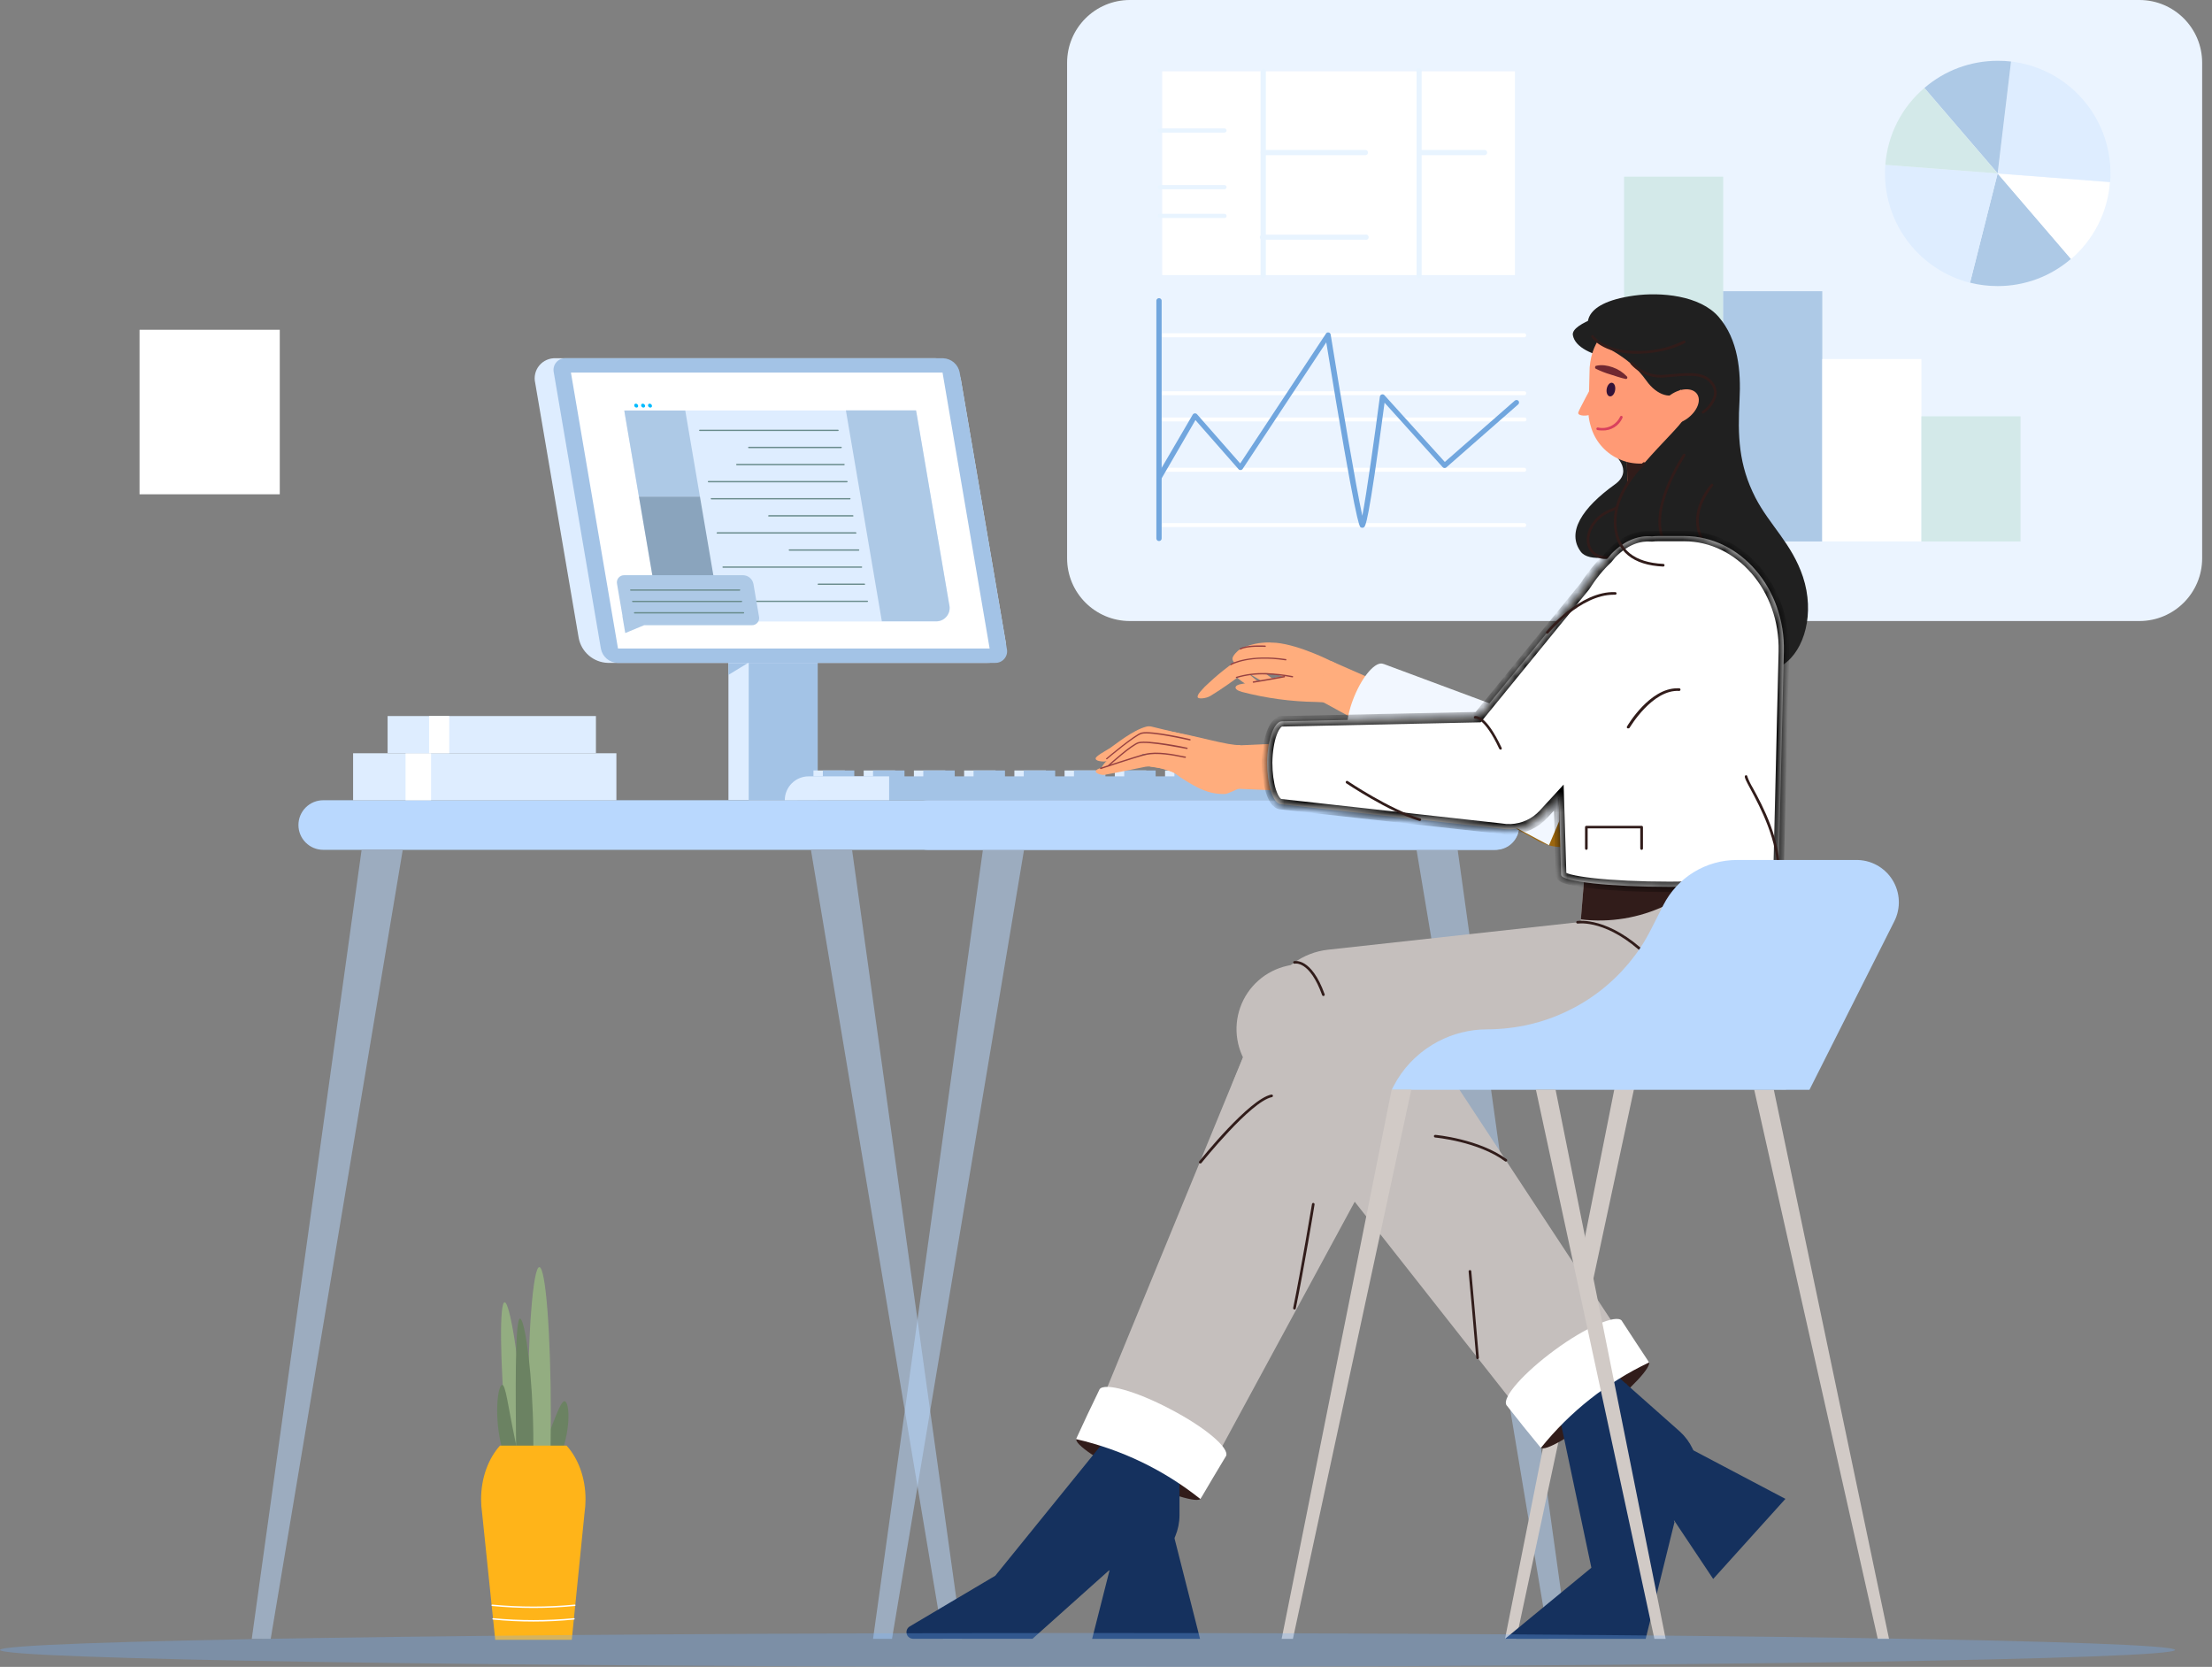 <svg width="211" height="159" viewBox="0 0 211 159" fill="none" xmlns="http://www.w3.org/2000/svg">
<rect x="0" y="0" width="211" height="159" fill="#808080" stroke="none"/>
<g clip-path="url(#clip0_1515_8040)">
<path d="M204.074 0H107.776C104.469 0 101.789 2.681 101.789 5.987V53.251C101.789 56.558 104.469 59.238 107.776 59.238H204.074C207.38 59.238 210.061 56.558 210.061 53.251V5.987C210.061 2.681 207.38 0 204.074 0Z" fill="#EBF4FF"/>
<path d="M164.374 16.853H154.917V51.644H164.374V16.853Z" fill="#D3E9E9"/>
<path d="M173.825 27.777H164.369V51.649H173.825V27.777Z" fill="#ADC9E6"/>
<path d="M183.281 34.249H173.825V51.644H183.281V34.249Z" fill="white"/>
<path d="M192.737 39.713H183.281V51.649H192.737V39.713Z" fill="#D3E9E9"/>
<path d="M197.554 24.688C195.609 26.369 193.124 27.292 190.554 27.288C189.666 27.289 188.781 27.181 187.92 26.966L190.554 16.541L197.554 24.688Z" fill="#ADC9E6"/>
<path d="M190.554 16.542L187.92 26.976C185.602 26.386 183.547 25.041 182.078 23.153C180.609 21.266 179.81 18.943 179.807 16.551C179.807 16.273 179.807 16.004 179.841 15.736L190.554 16.542Z" fill="#DEEDFF"/>
<path d="M201.262 17.381C201.158 18.787 200.776 20.159 200.14 21.417C199.503 22.675 198.624 23.794 197.553 24.712L190.554 16.556L201.262 17.381Z" fill="white"/>
<path d="M201.315 16.541C201.315 16.815 201.315 17.088 201.282 17.357L190.573 16.541L191.83 5.867C194.445 6.174 196.856 7.431 198.604 9.399C200.353 11.367 201.318 13.909 201.315 16.541V16.541Z" fill="#DEEDFF"/>
<path d="M191.83 5.867L190.554 16.532L183.564 8.391C185.507 6.715 187.988 5.796 190.554 5.8C190.98 5.796 191.407 5.818 191.83 5.867V5.867Z" fill="#ADC9E6"/>
<path d="M190.554 16.541L179.841 15.726C179.944 14.317 180.326 12.944 180.966 11.684C181.605 10.425 182.488 9.305 183.564 8.391L190.554 16.541Z" fill="#D3E9E9"/>
<path d="M144.506 6.803H110.861V26.237H144.506V6.803Z" fill="white"/>
<path d="M120.495 26.539C120.461 26.539 120.429 26.533 120.398 26.52C120.367 26.507 120.34 26.488 120.317 26.465C120.293 26.441 120.275 26.413 120.263 26.382C120.251 26.351 120.245 26.318 120.245 26.285V6.827C120.245 6.794 120.251 6.761 120.263 6.73C120.275 6.699 120.293 6.671 120.317 6.647C120.34 6.624 120.367 6.605 120.398 6.592C120.429 6.579 120.461 6.572 120.495 6.573C120.562 6.573 120.627 6.599 120.674 6.647C120.722 6.695 120.749 6.759 120.749 6.827V26.285C120.749 26.352 120.722 26.417 120.674 26.465C120.627 26.512 120.562 26.539 120.495 26.539V26.539Z" fill="#E8F4FF"/>
<path d="M135.377 26.539C135.344 26.539 135.311 26.533 135.28 26.52C135.25 26.507 135.222 26.488 135.199 26.465C135.175 26.441 135.157 26.413 135.145 26.382C135.133 26.351 135.127 26.318 135.127 26.285V6.827C135.117 6.79 135.115 6.751 135.122 6.713C135.129 6.675 135.145 6.639 135.168 6.608C135.191 6.577 135.221 6.552 135.256 6.535C135.29 6.518 135.329 6.509 135.367 6.509C135.406 6.509 135.444 6.518 135.478 6.535C135.513 6.552 135.543 6.577 135.566 6.608C135.59 6.639 135.605 6.675 135.612 6.713C135.619 6.751 135.618 6.79 135.607 6.827V26.285C135.608 26.349 135.585 26.411 135.543 26.458C135.5 26.505 135.44 26.534 135.377 26.539V26.539Z" fill="#E8F4FF"/>
<path d="M116.805 20.797H110.64C110.614 20.797 110.588 20.793 110.563 20.783C110.539 20.774 110.517 20.759 110.498 20.741C110.479 20.723 110.464 20.701 110.454 20.677C110.444 20.652 110.438 20.626 110.438 20.6C110.438 20.547 110.46 20.495 110.497 20.458C110.535 20.42 110.587 20.399 110.64 20.399H116.8C116.854 20.399 116.905 20.42 116.943 20.458C116.98 20.495 117.002 20.547 117.002 20.6C117.002 20.652 116.981 20.702 116.944 20.739C116.907 20.776 116.857 20.797 116.805 20.797V20.797Z" fill="#E8F4FF"/>
<path d="M116.805 18.048H110.64C110.614 18.049 110.588 18.044 110.563 18.034C110.539 18.025 110.517 18.01 110.498 17.992C110.479 17.974 110.464 17.952 110.454 17.927C110.444 17.903 110.438 17.877 110.438 17.851C110.438 17.798 110.46 17.747 110.497 17.709C110.535 17.671 110.587 17.65 110.64 17.65H116.8C116.854 17.65 116.905 17.671 116.943 17.709C116.98 17.747 117.002 17.798 117.002 17.851C117.002 17.903 116.981 17.953 116.944 17.99C116.907 18.027 116.857 18.048 116.805 18.048Z" fill="#E8F4FF"/>
<path d="M116.805 12.646H110.64C110.614 12.647 110.588 12.642 110.563 12.632C110.539 12.623 110.517 12.608 110.498 12.59C110.479 12.572 110.464 12.55 110.454 12.526C110.444 12.502 110.438 12.476 110.438 12.449C110.438 12.396 110.46 12.345 110.497 12.307C110.535 12.269 110.587 12.248 110.64 12.248H116.8C116.854 12.248 116.905 12.269 116.943 12.307C116.98 12.345 117.002 12.396 117.002 12.449C117.002 12.502 116.981 12.552 116.944 12.588C116.907 12.625 116.857 12.646 116.805 12.646Z" fill="#E8F4FF"/>
<path d="M130.238 22.864H120.494C120.457 22.875 120.418 22.877 120.38 22.87C120.342 22.863 120.306 22.847 120.276 22.824C120.245 22.8 120.22 22.77 120.202 22.736C120.185 22.701 120.176 22.663 120.176 22.625C120.176 22.586 120.185 22.548 120.202 22.513C120.22 22.479 120.245 22.449 120.276 22.425C120.306 22.402 120.342 22.386 120.38 22.379C120.418 22.372 120.457 22.374 120.494 22.385H130.238C130.275 22.374 130.314 22.372 130.352 22.379C130.39 22.386 130.426 22.402 130.457 22.425C130.488 22.449 130.513 22.479 130.53 22.513C130.547 22.548 130.556 22.586 130.556 22.625C130.556 22.663 130.547 22.701 130.53 22.736C130.513 22.77 130.488 22.8 130.457 22.824C130.426 22.847 130.39 22.863 130.352 22.87C130.314 22.877 130.275 22.875 130.238 22.864Z" fill="#E8F4FF"/>
<path d="M130.239 14.805H120.495C120.461 14.805 120.429 14.798 120.398 14.785C120.367 14.773 120.34 14.754 120.317 14.73C120.293 14.706 120.275 14.678 120.263 14.648C120.251 14.617 120.245 14.584 120.245 14.55C120.245 14.484 120.271 14.421 120.318 14.374C120.365 14.327 120.428 14.301 120.495 14.301H130.239C130.272 14.3 130.305 14.306 130.336 14.319C130.366 14.331 130.394 14.349 130.418 14.372C130.442 14.396 130.461 14.423 130.473 14.454C130.486 14.485 130.493 14.517 130.493 14.55C130.493 14.618 130.466 14.683 130.418 14.73C130.371 14.778 130.306 14.805 130.239 14.805V14.805Z" fill="#E8F4FF"/>
<path d="M141.608 14.805H135.372C135.338 14.805 135.306 14.798 135.275 14.785C135.244 14.773 135.217 14.754 135.193 14.73C135.17 14.706 135.152 14.678 135.14 14.647C135.127 14.617 135.121 14.584 135.122 14.55C135.122 14.484 135.148 14.421 135.195 14.374C135.242 14.327 135.305 14.301 135.372 14.301H141.608C141.675 14.301 141.738 14.327 141.785 14.374C141.832 14.421 141.858 14.484 141.858 14.55C141.858 14.617 141.832 14.681 141.785 14.729C141.739 14.776 141.675 14.803 141.608 14.805V14.805Z" fill="#E8F4FF"/>
<path d="M145.423 32.172H110.957C110.911 32.164 110.87 32.141 110.841 32.106C110.811 32.072 110.795 32.028 110.795 31.982C110.795 31.936 110.811 31.892 110.841 31.857C110.87 31.823 110.911 31.8 110.957 31.793H145.423C145.468 31.8 145.509 31.823 145.538 31.857C145.568 31.892 145.584 31.936 145.584 31.982C145.584 32.028 145.568 32.072 145.538 32.106C145.509 32.141 145.468 32.164 145.423 32.172V32.172Z" fill="white"/>
<path d="M145.423 37.698H110.957C110.911 37.691 110.87 37.668 110.841 37.633C110.811 37.598 110.795 37.554 110.795 37.509C110.795 37.463 110.811 37.419 110.841 37.384C110.87 37.349 110.911 37.326 110.957 37.319H145.423C145.468 37.326 145.509 37.349 145.538 37.384C145.568 37.419 145.584 37.463 145.584 37.509C145.584 37.554 145.568 37.598 145.538 37.633C145.509 37.668 145.468 37.691 145.423 37.698V37.698Z" fill="white"/>
<path d="M145.423 40.197H110.957C110.907 40.197 110.859 40.178 110.824 40.143C110.789 40.108 110.77 40.06 110.77 40.01C110.77 39.961 110.789 39.913 110.824 39.878C110.859 39.843 110.907 39.823 110.957 39.823H145.423C145.472 39.823 145.52 39.843 145.555 39.878C145.59 39.913 145.61 39.961 145.61 40.01C145.61 40.06 145.59 40.108 145.555 40.143C145.52 40.178 145.472 40.197 145.423 40.197Z" fill="white"/>
<path d="M145.423 45H110.957C110.911 44.992 110.87 44.969 110.841 44.935C110.811 44.9 110.795 44.856 110.795 44.81C110.795 44.764 110.811 44.72 110.841 44.686C110.87 44.651 110.911 44.628 110.957 44.621H145.423C145.468 44.628 145.509 44.651 145.538 44.686C145.568 44.72 145.584 44.764 145.584 44.81C145.584 44.856 145.568 44.9 145.538 44.935C145.509 44.969 145.468 44.992 145.423 45Z" fill="white"/>
<path d="M145.423 50.277H110.957C110.911 50.27 110.87 50.246 110.841 50.212C110.811 50.177 110.795 50.133 110.795 50.087C110.795 50.042 110.811 49.997 110.841 49.963C110.87 49.928 110.911 49.905 110.957 49.898H145.423C145.468 49.905 145.509 49.928 145.538 49.963C145.568 49.997 145.584 50.042 145.584 50.087C145.584 50.133 145.568 50.177 145.538 50.212C145.509 50.246 145.468 50.27 145.423 50.277Z" fill="white"/>
<path d="M110.558 51.61C110.525 51.611 110.492 51.605 110.462 51.593C110.431 51.581 110.403 51.562 110.379 51.539C110.355 51.516 110.336 51.488 110.324 51.458C110.311 51.427 110.304 51.394 110.304 51.361V28.66C110.313 28.599 110.343 28.543 110.389 28.503C110.435 28.462 110.495 28.44 110.556 28.44C110.617 28.44 110.677 28.462 110.723 28.503C110.769 28.543 110.8 28.599 110.808 28.66V51.361C110.808 51.394 110.802 51.426 110.789 51.456C110.776 51.487 110.758 51.514 110.735 51.537C110.712 51.56 110.684 51.579 110.654 51.591C110.624 51.604 110.591 51.61 110.558 51.61V51.61Z" fill="#71A6DE"/>
<path d="M129.931 50.339C129.884 50.339 129.837 50.326 129.797 50.301C129.672 50.234 129.346 50.042 126.511 32.656L118.537 44.726C118.516 44.758 118.487 44.785 118.454 44.804C118.421 44.823 118.383 44.834 118.345 44.837C118.306 44.841 118.267 44.835 118.231 44.82C118.195 44.805 118.163 44.781 118.139 44.75L114.032 40.073L110.774 45.686C110.737 45.736 110.683 45.77 110.621 45.783C110.56 45.795 110.497 45.785 110.443 45.753C110.389 45.722 110.348 45.672 110.329 45.612C110.31 45.553 110.313 45.489 110.338 45.431L113.773 39.55C113.793 39.516 113.82 39.487 113.854 39.466C113.887 39.445 113.925 39.432 113.965 39.43C114.005 39.425 114.045 39.43 114.083 39.444C114.12 39.458 114.154 39.481 114.181 39.511L118.302 44.208L126.458 31.86C126.48 31.806 126.52 31.762 126.571 31.735C126.622 31.708 126.68 31.7 126.737 31.711C126.794 31.722 126.844 31.753 126.881 31.797C126.918 31.842 126.938 31.898 126.938 31.956C127.897 37.923 129.37 46.568 129.95 49.197C130.349 47.144 131.14 41.522 131.625 37.832C131.632 37.785 131.652 37.74 131.684 37.703C131.715 37.667 131.756 37.64 131.802 37.626C131.848 37.611 131.897 37.611 131.943 37.623C131.989 37.636 132.03 37.662 132.061 37.698L137.819 44.064L144.482 38.226C144.53 38.179 144.594 38.154 144.66 38.154C144.726 38.154 144.79 38.179 144.837 38.226C144.859 38.251 144.876 38.279 144.887 38.311C144.898 38.342 144.902 38.375 144.9 38.408C144.898 38.441 144.889 38.474 144.874 38.503C144.859 38.533 144.839 38.559 144.813 38.581L137.967 44.582C137.917 44.626 137.851 44.647 137.785 44.643C137.718 44.638 137.657 44.608 137.612 44.558L132.071 38.413C130.517 50.142 130.248 50.243 130.07 50.31C130.05 50.325 130.028 50.334 130.004 50.339C129.98 50.344 129.955 50.344 129.931 50.339V50.339Z" fill="#71A6DE"/>
<path d="M26.687 31.456H13.311V47.149H26.687V31.456Z" fill="white"/>
<path opacity="0.5" d="M91.757 156.323H89.953L77.359 81.1H81.283L91.757 156.323Z" fill="#B9D8FE"/>
<path d="M76.069 61.148H69.486V76.322H76.069V61.148Z" fill="#DEEDFF"/>
<path d="M78.002 61.148H71.419V76.322H78.002V61.148Z" fill="#A3C3E6"/>
<path d="M71.357 63.235L69.486 64.376V63.235H71.357Z" fill="#A3C3E6"/>
<path opacity="0.5" d="M24.015 156.323H25.823L38.412 81.1H34.488L24.015 156.323Z" fill="#B9D8FE"/>
<path opacity="0.5" d="M83.279 156.323H85.088L97.677 81.1H93.752L83.279 156.323Z" fill="#B9D8FE"/>
<path opacity="0.5" d="M149.525 156.323H147.716L135.127 81.1H139.051L149.525 156.323Z" fill="#B9D8FE"/>
<path d="M30.832 81.062H142.544C143.172 81.062 143.773 80.813 144.217 80.369C144.66 79.925 144.91 79.324 144.91 78.697V78.697C144.91 78.069 144.66 77.468 144.217 77.024C143.773 76.581 143.172 76.332 142.544 76.332H30.832C30.205 76.332 29.603 76.581 29.16 77.024C28.716 77.468 28.467 78.069 28.467 78.697V78.697C28.467 79.324 28.716 79.925 29.16 80.369C29.603 80.813 30.205 81.062 30.832 81.062V81.062Z" fill="#B9D8FE"/>
<path d="M88.519 81.062H142.674C143.909 81.062 144.91 80.061 144.91 78.826V78.567C144.91 77.332 143.909 76.332 142.674 76.332H88.519C87.284 76.332 86.283 77.332 86.283 78.567V78.826C86.283 80.061 87.284 81.062 88.519 81.062Z" fill="#B9D8FE"/>
<path d="M118.921 73.492H115.922V74.605H118.921V73.492Z" fill="#DEEDFF"/>
<path d="M114.133 73.492H111.134V74.605H114.133V73.492Z" fill="#DEEDFF"/>
<path d="M109.34 73.492H106.341V74.605H109.34V73.492Z" fill="#DEEDFF"/>
<path d="M104.547 73.492H101.549V74.605H104.547V73.492Z" fill="#DEEDFF"/>
<path d="M99.759 73.492H96.761V74.605H99.759V73.492Z" fill="#DEEDFF"/>
<path d="M94.966 73.492H91.968V74.605H94.966V73.492Z" fill="#DEEDFF"/>
<path d="M90.173 73.492H87.175V74.605H90.173V73.492Z" fill="#DEEDFF"/>
<path d="M85.386 73.492H82.387V74.605H85.386V73.492Z" fill="#DEEDFF"/>
<path d="M80.593 73.492H77.594V74.605H80.593V73.492Z" fill="#DEEDFF"/>
<path d="M119.818 73.492H116.819V74.605H119.818V73.492Z" fill="#A3C3E6"/>
<path d="M115.025 73.492H112.027V74.605H115.025V73.492Z" fill="#A3C3E6"/>
<path d="M110.237 73.492H107.239V74.605H110.237V73.492Z" fill="#A3C3E6"/>
<path d="M105.444 73.492H102.446V74.605H105.444V73.492Z" fill="#A3C3E6"/>
<path d="M100.651 73.492H97.653V74.605H100.651V73.492Z" fill="#A3C3E6"/>
<path d="M95.863 73.492H92.865V74.605H95.863V73.492Z" fill="#A3C3E6"/>
<path d="M91.071 73.492H88.072V74.605H91.071V73.492Z" fill="#A3C3E6"/>
<path d="M86.278 73.492H83.279V74.605H86.278V73.492Z" fill="#A3C3E6"/>
<path d="M81.49 73.492H78.491V74.605H81.49V73.492Z" fill="#A3C3E6"/>
<path d="M77.138 74.053H120.355C120.96 74.053 121.539 74.293 121.967 74.72C122.394 75.147 122.634 75.727 122.634 76.332V76.332H74.859C74.859 75.727 75.1 75.147 75.527 74.72C75.954 74.293 76.534 74.053 77.138 74.053V74.053Z" fill="#A3C3E6"/>
<path d="M77.138 74.053H84.814V76.332H74.859C74.859 75.727 75.1 75.147 75.527 74.72C75.954 74.293 76.534 74.053 77.138 74.053V74.053Z" fill="#DEEDFF"/>
<path d="M33.682 76.336H58.797V71.851H33.682V76.336Z" fill="#DEEDFF"/>
<path d="M38.686 76.336H41.118V71.851H38.686V76.336Z" fill="white"/>
<path d="M36.973 71.851H56.845V68.301H36.973V71.851Z" fill="#DEEDFF"/>
<path d="M40.931 71.851H42.855V68.301H40.931V71.851Z" fill="white"/>
<path d="M94.189 63.23H57.972C57.311 63.207 56.677 62.961 56.174 62.531C55.671 62.102 55.329 61.514 55.204 60.865L51.054 36.537C50.984 36.247 50.983 35.945 51.05 35.654C51.118 35.364 51.252 35.093 51.443 34.863C51.633 34.634 51.874 34.452 52.148 34.332C52.421 34.212 52.718 34.157 53.016 34.172H89.233C89.814 34.193 90.37 34.409 90.811 34.786C91.253 35.163 91.554 35.679 91.665 36.249L95.916 61.153C95.973 61.407 95.97 61.671 95.909 61.925C95.847 62.178 95.729 62.414 95.562 62.615C95.395 62.815 95.185 62.975 94.947 63.082C94.709 63.188 94.45 63.239 94.189 63.23V63.23Z" fill="#DEEDFF"/>
<path d="M94.923 63.23H58.898C58.521 63.217 58.16 63.077 57.873 62.832C57.586 62.587 57.391 62.252 57.32 61.882L52.824 35.52C52.788 35.355 52.789 35.184 52.829 35.02C52.868 34.855 52.945 34.702 53.053 34.572C53.161 34.442 53.297 34.338 53.451 34.269C53.605 34.2 53.773 34.166 53.942 34.172H89.963C90.339 34.185 90.701 34.325 90.988 34.57C91.274 34.815 91.469 35.15 91.541 35.52L96.041 61.882C96.078 62.047 96.076 62.218 96.037 62.382C95.997 62.547 95.92 62.7 95.812 62.83C95.704 62.96 95.568 63.063 95.414 63.133C95.26 63.202 95.092 63.235 94.923 63.23V63.23Z" fill="#A3C3E6"/>
<path d="M94.4 61.862H58.95L54.46 35.539H89.909L94.4 61.862Z" fill="white"/>
<g opacity="0.29">
<path opacity="0.29" d="M71.832 47.47H56.907C56.88 47.47 56.855 47.46 56.836 47.441C56.817 47.422 56.806 47.396 56.806 47.37C56.806 47.356 56.808 47.342 56.812 47.329C56.817 47.317 56.825 47.305 56.834 47.295C56.843 47.285 56.855 47.277 56.867 47.272C56.88 47.267 56.893 47.264 56.907 47.264H71.837C71.851 47.264 71.864 47.267 71.877 47.272C71.889 47.277 71.901 47.285 71.91 47.295C71.92 47.305 71.927 47.317 71.932 47.329C71.936 47.342 71.939 47.356 71.938 47.37C71.938 47.383 71.935 47.397 71.93 47.409C71.924 47.422 71.917 47.433 71.907 47.442C71.897 47.452 71.885 47.459 71.872 47.464C71.86 47.469 71.846 47.471 71.832 47.47Z" fill="white"/>
</g>
<path d="M59.646 39.742L62.702 57.679C62.772 58.105 62.984 58.496 63.304 58.786C63.624 59.077 64.032 59.252 64.463 59.282H89.329C89.523 59.279 89.713 59.231 89.886 59.144C90.059 59.056 90.209 58.931 90.326 58.776C90.443 58.622 90.523 58.443 90.561 58.253C90.599 58.062 90.592 57.867 90.543 57.679L87.487 39.761C87.473 39.676 87.452 39.593 87.424 39.511C87.307 39.144 87.082 38.819 86.78 38.579C86.478 38.339 86.111 38.194 85.726 38.163H60.86C60.688 38.163 60.517 38.198 60.359 38.267C60.201 38.336 60.06 38.437 59.943 38.564C59.827 38.691 59.738 38.841 59.683 39.004C59.627 39.167 59.607 39.34 59.622 39.511C59.624 39.589 59.632 39.666 59.646 39.742V39.742Z" fill="#DEEDFF"/>
<path d="M60.946 47.37H66.766L65.365 39.152H59.545L60.946 47.37Z" fill="#ADC9E6"/>
<path d="M62.908 58.869H68.728L66.766 47.37H60.946L62.908 58.869Z" fill="#8AA4BD"/>
<path d="M59.546 39.152H87.372C87.273 38.866 87.091 38.618 86.849 38.438C86.607 38.258 86.316 38.156 86.014 38.144H60.558C60.423 38.136 60.289 38.157 60.163 38.205C60.037 38.253 59.923 38.327 59.827 38.422C59.732 38.517 59.657 38.631 59.609 38.757C59.56 38.883 59.539 39.017 59.546 39.152V39.152Z" fill="white"/>
<path d="M80.689 39.147L84.119 59.262H89.329C89.523 59.259 89.713 59.212 89.886 59.125C90.059 59.037 90.209 58.911 90.326 58.757C90.443 58.602 90.524 58.423 90.561 58.233C90.599 58.043 90.592 57.847 90.543 57.66L87.386 39.147H80.689Z" fill="#ADC9E6"/>
<path d="M82.737 57.42H69.529C69.513 57.42 69.497 57.414 69.485 57.402C69.473 57.39 69.467 57.374 69.467 57.358C69.467 57.341 69.473 57.325 69.485 57.314C69.497 57.302 69.513 57.295 69.529 57.295H82.737C82.754 57.295 82.769 57.302 82.781 57.314C82.793 57.325 82.799 57.341 82.799 57.358C82.799 57.374 82.793 57.39 82.781 57.402C82.769 57.414 82.754 57.42 82.737 57.42V57.42Z" fill="#6A8C8C"/>
<path d="M82.459 55.789H78.055C78.038 55.789 78.022 55.782 78.01 55.771C77.999 55.759 77.992 55.743 77.992 55.727C77.992 55.71 77.999 55.694 78.01 55.683C78.022 55.671 78.038 55.664 78.055 55.664H82.459C82.475 55.664 82.491 55.671 82.503 55.683C82.514 55.694 82.521 55.71 82.521 55.727C82.521 55.743 82.514 55.759 82.503 55.771C82.491 55.782 82.475 55.789 82.459 55.789V55.789Z" fill="#6A8C8C"/>
<path d="M82.181 54.158H68.973C68.957 54.158 68.941 54.151 68.929 54.14C68.917 54.128 68.911 54.112 68.911 54.096C68.911 54.079 68.917 54.063 68.929 54.051C68.941 54.04 68.957 54.033 68.973 54.033H82.181C82.197 54.033 82.213 54.04 82.225 54.051C82.237 54.063 82.243 54.079 82.243 54.096C82.243 54.112 82.237 54.128 82.225 54.14C82.213 54.151 82.197 54.158 82.181 54.158V54.158Z" fill="#6A8C8C"/>
<path d="M81.903 52.532H75.301C75.283 52.532 75.266 52.525 75.254 52.512C75.241 52.499 75.234 52.482 75.234 52.464C75.234 52.456 75.236 52.447 75.239 52.439C75.243 52.431 75.248 52.424 75.254 52.419C75.26 52.413 75.268 52.408 75.276 52.405C75.284 52.403 75.293 52.401 75.301 52.402H81.903C81.919 52.402 81.935 52.409 81.947 52.42C81.958 52.432 81.965 52.448 81.965 52.464C81.966 52.473 81.965 52.482 81.962 52.49C81.959 52.498 81.954 52.505 81.948 52.512C81.943 52.518 81.936 52.523 81.928 52.526C81.92 52.53 81.911 52.532 81.903 52.532V52.532Z" fill="#6A8C8C"/>
<path d="M81.624 50.901H68.421C68.412 50.901 68.404 50.899 68.396 50.895C68.388 50.892 68.381 50.887 68.375 50.881C68.369 50.874 68.365 50.867 68.362 50.859C68.359 50.851 68.358 50.842 68.359 50.833C68.359 50.817 68.365 50.801 68.377 50.789C68.389 50.778 68.404 50.771 68.421 50.771H81.629C81.645 50.771 81.661 50.778 81.673 50.789C81.685 50.801 81.691 50.817 81.691 50.833C81.692 50.842 81.691 50.851 81.688 50.86C81.684 50.868 81.68 50.876 81.673 50.883C81.667 50.889 81.659 50.894 81.65 50.897C81.642 50.9 81.633 50.901 81.624 50.901V50.901Z" fill="#6A8C8C"/>
<path d="M81.346 49.269H73.339C73.33 49.27 73.322 49.268 73.314 49.264C73.306 49.261 73.299 49.256 73.293 49.249C73.287 49.243 73.283 49.236 73.28 49.228C73.277 49.219 73.276 49.211 73.277 49.202C73.277 49.186 73.283 49.17 73.295 49.158C73.306 49.147 73.322 49.14 73.339 49.14H81.346C81.363 49.14 81.379 49.147 81.39 49.158C81.402 49.17 81.409 49.186 81.409 49.202C81.409 49.211 81.408 49.219 81.405 49.228C81.402 49.236 81.398 49.243 81.392 49.249C81.386 49.256 81.379 49.261 81.371 49.264C81.363 49.268 81.355 49.27 81.346 49.269V49.269Z" fill="#6A8C8C"/>
<path d="M81.068 47.638H67.86C67.843 47.638 67.828 47.632 67.816 47.62C67.804 47.608 67.797 47.593 67.797 47.576C67.797 47.567 67.798 47.559 67.801 47.551C67.804 47.542 67.808 47.535 67.814 47.529C67.82 47.522 67.827 47.517 67.835 47.514C67.843 47.511 67.851 47.509 67.86 47.509H81.068C81.076 47.509 81.085 47.511 81.093 47.514C81.101 47.517 81.108 47.522 81.114 47.529C81.12 47.535 81.124 47.542 81.127 47.551C81.13 47.559 81.131 47.567 81.13 47.576C81.13 47.593 81.124 47.608 81.112 47.62C81.1 47.632 81.084 47.638 81.068 47.638V47.638Z" fill="#6A8C8C"/>
<path d="M80.789 46.007H67.582C67.565 46.007 67.549 46.001 67.537 45.989C67.526 45.977 67.519 45.961 67.519 45.945C67.519 45.936 67.52 45.928 67.522 45.919C67.525 45.911 67.53 45.904 67.536 45.898C67.542 45.891 67.549 45.886 67.557 45.883C67.564 45.879 67.573 45.878 67.582 45.878H80.789C80.798 45.878 80.807 45.879 80.814 45.883C80.822 45.886 80.829 45.891 80.835 45.898C80.841 45.904 80.846 45.911 80.849 45.919C80.851 45.928 80.853 45.936 80.852 45.945C80.852 45.961 80.845 45.977 80.834 45.989C80.822 46.001 80.806 46.007 80.789 46.007V46.007Z" fill="#6A8C8C"/>
<path d="M80.511 44.376H70.283C70.266 44.376 70.25 44.37 70.239 44.358C70.227 44.346 70.22 44.33 70.22 44.314C70.22 44.305 70.221 44.297 70.224 44.288C70.227 44.28 70.231 44.273 70.237 44.267C70.243 44.26 70.25 44.255 70.258 44.252C70.266 44.248 70.274 44.247 70.283 44.247H80.511C80.52 44.247 80.528 44.248 80.536 44.252C80.544 44.255 80.551 44.26 80.557 44.267C80.563 44.273 80.567 44.28 80.57 44.288C80.573 44.297 80.574 44.305 80.574 44.314C80.574 44.33 80.567 44.346 80.555 44.358C80.544 44.37 80.528 44.376 80.511 44.376V44.376Z" fill="#6A8C8C"/>
<path d="M80.233 42.745H71.43C71.421 42.745 71.412 42.744 71.404 42.742C71.396 42.739 71.388 42.734 71.382 42.728C71.376 42.722 71.371 42.715 71.368 42.707C71.364 42.7 71.362 42.691 71.362 42.682C71.362 42.665 71.369 42.648 71.382 42.635C71.395 42.622 71.412 42.615 71.43 42.615H80.233C80.242 42.615 80.25 42.617 80.258 42.62C80.266 42.624 80.273 42.629 80.279 42.635C80.285 42.642 80.289 42.649 80.292 42.657C80.295 42.665 80.296 42.674 80.296 42.682C80.296 42.699 80.289 42.715 80.277 42.727C80.266 42.738 80.25 42.745 80.233 42.745V42.745Z" fill="#6A8C8C"/>
<path d="M79.936 41.114H66.747C66.73 41.114 66.715 41.107 66.703 41.096C66.691 41.084 66.685 41.068 66.685 41.051C66.685 41.035 66.691 41.019 66.703 41.007C66.715 40.996 66.73 40.989 66.747 40.989H79.936C79.952 40.989 79.968 40.996 79.98 41.007C79.991 41.019 79.998 41.035 79.998 41.051C79.998 41.068 79.991 41.084 79.98 41.096C79.968 41.107 79.952 41.114 79.936 41.114V41.114Z" fill="#6A8C8C"/>
<path d="M61.815 38.691C61.825 38.743 61.852 38.789 61.892 38.824C61.932 38.858 61.983 38.877 62.035 38.878C62.059 38.879 62.082 38.874 62.103 38.864C62.124 38.855 62.143 38.84 62.158 38.822C62.173 38.804 62.183 38.783 62.189 38.76C62.194 38.737 62.194 38.714 62.189 38.691C62.178 38.64 62.151 38.593 62.111 38.559C62.071 38.526 62.021 38.506 61.968 38.504C61.945 38.503 61.922 38.508 61.901 38.518C61.879 38.528 61.861 38.542 61.846 38.56C61.831 38.578 61.821 38.599 61.815 38.622C61.81 38.645 61.81 38.668 61.815 38.691V38.691Z" fill="#00BBFF"/>
<path d="M61.157 38.691C61.167 38.742 61.194 38.788 61.233 38.822C61.272 38.856 61.322 38.876 61.373 38.878C61.397 38.88 61.421 38.875 61.443 38.866C61.465 38.856 61.484 38.842 61.499 38.824C61.514 38.806 61.526 38.785 61.531 38.761C61.537 38.738 61.537 38.714 61.532 38.691C61.521 38.64 61.494 38.593 61.454 38.559C61.414 38.526 61.363 38.506 61.311 38.504C61.288 38.503 61.265 38.508 61.243 38.518C61.222 38.528 61.203 38.542 61.189 38.56C61.174 38.578 61.163 38.599 61.158 38.622C61.153 38.645 61.152 38.668 61.157 38.691V38.691Z" fill="#00BBFF"/>
<path d="M60.5 38.691C60.509 38.742 60.535 38.789 60.575 38.823C60.614 38.857 60.664 38.877 60.716 38.878C60.74 38.88 60.764 38.876 60.785 38.866C60.807 38.857 60.826 38.842 60.841 38.824C60.856 38.806 60.867 38.784 60.871 38.761C60.877 38.738 60.876 38.714 60.87 38.691C60.86 38.64 60.834 38.594 60.794 38.56C60.755 38.526 60.706 38.506 60.654 38.504C60.63 38.503 60.607 38.508 60.586 38.518C60.565 38.528 60.546 38.542 60.531 38.56C60.517 38.578 60.506 38.599 60.501 38.622C60.495 38.645 60.495 38.668 60.5 38.691V38.691Z" fill="#00BBFF"/>
<path d="M70.906 54.868H59.55C59.446 54.864 59.341 54.884 59.245 54.927C59.15 54.969 59.065 55.034 58.998 55.114C58.931 55.195 58.884 55.29 58.86 55.392C58.836 55.494 58.836 55.601 58.859 55.703L59.373 58.711V58.802L59.642 60.385L61.441 59.637H71.707C71.812 59.641 71.917 59.621 72.012 59.578C72.108 59.535 72.193 59.471 72.26 59.39C72.326 59.309 72.374 59.214 72.398 59.112C72.422 59.01 72.422 58.904 72.398 58.802L71.871 55.703C71.828 55.475 71.709 55.269 71.534 55.117C71.359 54.966 71.138 54.878 70.906 54.868V54.868Z" fill="#ADC9E6"/>
<path d="M70.546 56.345H60.164C60.148 56.345 60.132 56.339 60.12 56.327C60.109 56.316 60.102 56.3 60.102 56.283C60.102 56.267 60.109 56.251 60.12 56.239C60.132 56.227 60.148 56.221 60.164 56.221H70.546C70.555 56.22 70.563 56.221 70.571 56.224C70.579 56.227 70.586 56.231 70.592 56.237C70.598 56.243 70.603 56.25 70.606 56.258C70.608 56.266 70.609 56.275 70.609 56.283C70.609 56.3 70.602 56.316 70.591 56.327C70.579 56.339 70.563 56.345 70.546 56.345V56.345Z" fill="#6A8C8C"/>
<path d="M70.734 57.43H60.351C60.335 57.43 60.319 57.423 60.307 57.411C60.296 57.4 60.289 57.384 60.289 57.367C60.289 57.351 60.296 57.335 60.307 57.323C60.319 57.312 60.335 57.305 60.351 57.305H70.734C70.75 57.305 70.766 57.312 70.778 57.323C70.789 57.335 70.796 57.351 70.796 57.367C70.796 57.384 70.789 57.4 70.778 57.411C70.766 57.423 70.75 57.43 70.734 57.43V57.43Z" fill="#6A8C8C"/>
<path d="M70.921 58.519H60.534C60.525 58.519 60.517 58.517 60.509 58.514C60.501 58.51 60.494 58.505 60.488 58.499C60.482 58.492 60.477 58.485 60.475 58.477C60.472 58.469 60.471 58.46 60.471 58.452C60.471 58.435 60.478 58.419 60.49 58.407C60.501 58.396 60.517 58.389 60.534 58.389H70.921C70.937 58.389 70.953 58.396 70.965 58.407C70.976 58.419 70.983 58.435 70.983 58.452C70.984 58.46 70.983 58.469 70.98 58.477C70.977 58.485 70.972 58.492 70.966 58.499C70.961 58.505 70.954 58.51 70.946 58.514C70.938 58.517 70.929 58.519 70.921 58.519V58.519Z" fill="#6A8C8C"/>
<path d="M155.685 90.133C154.561 92.23 153.16 94.167 151.521 95.89C150.178 97.201 148.374 97.93 146.497 97.92H143.192C145.716 97.611 148.142 96.754 150.3 95.409C152.458 94.064 154.296 92.264 155.685 90.133V90.133Z" fill="#311C1A"/>
<path d="M48.243 136.209C48.803 142.788 49.658 148.085 50.153 148.049C50.648 148.012 50.602 142.639 50.042 136.06C49.483 129.482 48.625 124.185 48.133 124.221C47.64 124.257 47.691 129.633 48.243 136.209Z" fill="#93AD81"/>
<path d="M51.663 138.415C50.476 141.21 49.263 143.206 49.801 143.313C50.34 143.42 52.257 141.737 53.353 139.139C54.45 136.54 54.352 133.983 53.926 133.685C53.501 133.387 52.867 135.636 51.663 138.415Z" fill="#6B8262"/>
<path d="M49.103 137.198C49.721 140.172 50.439 142.381 50.021 142.354C49.603 142.328 48.303 140.254 47.73 137.485C47.157 134.716 47.501 132.287 47.863 132.107C48.226 131.928 48.471 134.227 49.103 137.198Z" fill="#6B8262"/>
<path d="M51.448 149.173C52.053 149.173 52.544 142.836 52.544 135.02C52.544 127.203 52.053 120.866 51.448 120.866C50.842 120.866 50.352 127.203 50.352 135.02C50.352 142.836 50.842 149.173 51.448 149.173Z" fill="#93AD81"/>
<path d="M49.219 136.792C49.29 143.403 49.428 148.312 49.899 147.756C50.371 147.201 50.934 142.287 50.871 136.776C50.808 131.265 50.147 126.36 49.676 125.815C49.204 125.271 49.151 130.181 49.219 136.792Z" fill="#6B8262"/>
<path d="M45.891 143.009C45.89 143.439 45.922 143.868 45.984 144.293L47.239 156.415H54.541L55.76 144.293C55.822 143.868 55.853 143.439 55.853 143.009C55.853 140.951 55.151 139.112 54.047 137.894H47.691C46.593 139.112 45.891 140.951 45.891 143.009Z" fill="#FFB419"/>
<path d="M50.886 153.38C49.565 153.38 48.247 153.316 46.934 153.189C46.918 153.185 46.904 153.176 46.895 153.163C46.885 153.15 46.881 153.134 46.883 153.117C46.884 153.101 46.892 153.086 46.904 153.075C46.915 153.064 46.931 153.058 46.947 153.057C49.567 153.306 52.206 153.306 54.826 153.057C54.835 153.057 54.843 153.058 54.851 153.06C54.86 153.063 54.867 153.067 54.874 153.072C54.88 153.078 54.886 153.085 54.89 153.092C54.894 153.1 54.896 153.108 54.897 153.117C54.898 153.134 54.893 153.151 54.882 153.165C54.871 153.179 54.855 153.187 54.837 153.189C53.528 153.317 52.206 153.38 50.886 153.38Z" fill="white"/>
<path d="M50.886 154.675C49.593 154.675 48.301 154.614 47.016 154.484C47 154.48 46.986 154.471 46.977 154.457C46.967 154.444 46.963 154.428 46.965 154.412C46.966 154.396 46.974 154.381 46.986 154.37C46.997 154.359 47.013 154.353 47.029 154.352C49.596 154.595 52.179 154.595 54.746 154.352C54.754 154.351 54.763 154.352 54.771 154.354C54.78 154.357 54.787 154.361 54.794 154.366C54.801 154.372 54.806 154.379 54.81 154.386C54.814 154.394 54.816 154.403 54.816 154.411C54.818 154.429 54.813 154.446 54.802 154.46C54.791 154.473 54.775 154.482 54.757 154.484C53.474 154.614 52.179 154.675 50.886 154.675Z" fill="white"/>
<path d="M144.636 156.323H143.562L154.063 103.533H155.939L144.636 156.323Z" fill="#D1CAC6"/>
<path d="M179.116 156.323H180.191L169.2 103.936H167.329L179.116 156.323Z" fill="#D1CAC6"/>
<path d="M157.278 129.899C157.618 130.326 155.589 132.504 152.744 134.764C149.899 137.024 147.313 138.506 146.987 138.079C146.661 137.652 148.676 135.474 151.521 133.214C154.365 130.955 156.942 129.472 157.278 129.899Z" fill="#311C1A"/>
<path d="M155.138 131.962L148.666 134.692L151.799 149.54L143.562 156.323H156.98L159.725 145.198L155.138 131.962Z" fill="#15315E"/>
<path d="M160.641 143.951L159.082 145.678L149.117 136.697L153.526 130.6L160.243 136.553C161.268 137.487 161.884 138.786 161.958 140.171C162.033 141.555 161.56 142.913 160.641 143.951Z" fill="#15315E"/>
<path d="M163.419 150.61L170.308 142.972L160.41 137.753L157.21 141.303L163.419 150.61Z" fill="#15315E"/>
<path d="M126.952 63.048C127.635 63.32 128.188 63.844 128.497 64.511L127.691 65.605C127.691 66.463 125.474 65.849 124.04 65.312C122.477 64.308 120.59 63.938 118.763 64.276C118.11 64.381 118.633 62.616 119.477 61.795C119.904 61.383 120.835 61.244 121.747 61.316C124.006 61.541 126.952 63.048 126.952 63.048Z" fill="#FFAD7D"/>
<path d="M120.715 62.313C120.212 62.432 119.715 62.578 119.228 62.75C119.011 62.825 118.802 62.921 118.604 63.038C118.57 63.059 118.538 63.083 118.508 63.11V63.11C118.508 63.11 118.465 63.167 118.571 63.023C118.602 62.967 118.621 62.905 118.628 62.841C118.63 62.812 118.63 62.783 118.628 62.755V62.726C118.626 62.683 118.616 62.641 118.599 62.601V62.563C118.659 62.64 118.727 62.711 118.801 62.774C119.18 63.11 119.616 63.441 120.048 63.762L121.358 64.722C121.428 64.778 121.474 64.858 121.488 64.947C121.502 65.035 121.483 65.126 121.435 65.201C121.382 65.276 121.304 65.328 121.215 65.346C121.126 65.365 121.033 65.349 120.955 65.302C120.475 65.034 119.995 64.765 119.516 64.472C119.001 64.19 118.509 63.869 118.043 63.513C117.846 63.34 117.597 63.139 117.563 62.86C117.53 62.582 118.043 62.074 118.278 61.939C119.183 61.461 120.202 61.24 121.224 61.301C121.387 61.476 121.508 61.686 121.579 61.915C121.627 62.232 121.027 62.232 120.715 62.313Z" fill="#FFAD7D"/>
<path d="M120.576 62.875C120.149 63.086 119.645 63.355 119.194 63.609C118.964 63.738 118.715 63.868 118.527 64.002C118.479 64.031 118.433 64.064 118.388 64.098L118.336 64.137C118.336 64.137 118.336 64.137 118.364 64.108C118.402 64.061 118.43 64.007 118.446 63.95C118.462 63.898 118.47 63.845 118.47 63.791C118.472 63.77 118.472 63.749 118.47 63.729C118.465 63.692 118.453 63.656 118.436 63.623C118.431 63.607 118.423 63.593 118.412 63.58V63.609C118.443 63.65 118.477 63.688 118.513 63.724C118.887 64.091 119.281 64.437 119.693 64.76L120.955 65.772C121.019 65.831 121.06 65.912 121.07 65.998C121.08 66.085 121.057 66.172 121.007 66.244C120.958 66.315 120.883 66.366 120.799 66.387C120.714 66.408 120.625 66.398 120.547 66.358C120.068 66.075 119.612 65.787 119.156 65.48C118.685 65.171 118.23 64.838 117.793 64.482C117.736 64.429 117.678 64.381 117.611 64.309C117.544 64.237 117.539 64.228 117.501 64.18C117.474 64.138 117.45 64.095 117.429 64.05C117.407 63.999 117.391 63.946 117.381 63.892C117.381 63.863 117.381 63.834 117.381 63.806C117.383 63.744 117.393 63.683 117.41 63.623C117.429 63.559 117.46 63.499 117.501 63.446L117.534 63.403L117.563 63.374L117.621 63.316L117.721 63.23C117.789 63.172 117.846 63.134 117.909 63.086C118.153 62.908 118.388 62.76 118.623 62.606C119.103 62.313 119.554 62.054 120.101 61.791C120.24 61.722 120.401 61.711 120.548 61.761C120.696 61.811 120.817 61.918 120.886 62.057C120.954 62.196 120.965 62.357 120.915 62.504C120.865 62.651 120.759 62.773 120.619 62.841L120.576 62.875Z" fill="#FFAD7D"/>
<path d="M122.317 64.151C119.568 64.184 118.566 64.41 118.047 64.63C117.357 64.899 118.047 64.63 118.047 64.63C118.047 64.63 116.642 65.672 115.442 66.391C115.02 66.641 114.277 66.698 114.243 66.501C114.209 66.305 114.411 66.079 114.526 65.94C114.767 65.653 115.03 65.385 115.313 65.139C115.924 64.57 116.564 64.034 117.232 63.532C117.648 63.235 118.128 63.039 118.633 62.961C119.824 62.773 121.039 62.787 122.226 63.004C122.38 63.017 122.523 63.086 122.629 63.197C122.735 63.309 122.797 63.455 122.802 63.609C122.798 63.742 122.747 63.869 122.658 63.968C122.57 64.067 122.449 64.132 122.317 64.151V64.151Z" fill="#FFAD7D"/>
<path d="M128.166 66.919C127.739 67.135 125.767 66.953 125.532 66.957C123.145 66.923 120.77 66.601 118.46 65.998C117.573 65.748 117.755 65.341 118.417 65.245C119.19 65.13 119.938 64.923 120.696 64.799C121.377 64.679 122.073 64.554 122.759 64.496C123.81 64.4 124.851 64.741 125.868 65.005C126.35 65.158 126.85 65.25 127.355 65.278C127.835 65.278 128.315 65.187 128.574 65.71C128.677 65.925 128.693 66.172 128.617 66.398C128.54 66.624 128.379 66.811 128.166 66.919V66.919Z" fill="#FFAD7D"/>
<path d="M119.544 65.125C119.53 65.121 119.518 65.112 119.509 65.101C119.5 65.089 119.495 65.075 119.495 65.06C119.495 65.045 119.5 65.031 119.509 65.019C119.518 65.007 119.53 64.999 119.544 64.995C120.696 64.818 122.476 64.482 122.495 64.482C122.504 64.479 122.513 64.478 122.522 64.479C122.531 64.48 122.539 64.484 122.547 64.489C122.554 64.494 122.56 64.501 122.565 64.509C122.569 64.517 122.572 64.525 122.572 64.535C122.574 64.543 122.574 64.552 122.573 64.561C122.571 64.569 122.568 64.578 122.563 64.585C122.558 64.592 122.551 64.598 122.544 64.603C122.536 64.607 122.528 64.61 122.519 64.611C122.519 64.611 120.715 64.947 119.564 65.125H119.544Z" fill="#964141"/>
<path d="M117.928 64.679C117.915 64.675 117.903 64.667 117.895 64.656C117.887 64.645 117.882 64.632 117.882 64.619C117.882 64.605 117.887 64.592 117.895 64.581C117.903 64.57 117.915 64.562 117.928 64.559C118.838 64.29 119.786 64.17 120.734 64.204C121.596 64.231 122.454 64.326 123.301 64.487C123.309 64.489 123.317 64.492 123.324 64.497C123.331 64.502 123.336 64.508 123.341 64.515C123.345 64.522 123.348 64.53 123.35 64.538C123.351 64.547 123.351 64.555 123.349 64.563C123.347 64.572 123.343 64.579 123.339 64.586C123.334 64.593 123.328 64.599 123.32 64.603C123.313 64.608 123.305 64.611 123.297 64.612C123.289 64.614 123.28 64.613 123.272 64.611C122.433 64.45 121.583 64.357 120.729 64.333C119.796 64.296 118.863 64.412 117.966 64.674L117.928 64.679Z" fill="#964141"/>
<path d="M117.415 63.436H117.376C117.37 63.43 117.365 63.423 117.362 63.415C117.358 63.407 117.356 63.399 117.356 63.391C117.356 63.382 117.358 63.373 117.362 63.366C117.365 63.358 117.37 63.351 117.376 63.345C117.448 63.244 119.295 62.361 122.654 62.865C122.662 62.866 122.67 62.868 122.678 62.872C122.685 62.876 122.692 62.882 122.697 62.889C122.702 62.895 122.706 62.903 122.707 62.912C122.709 62.92 122.709 62.929 122.706 62.937C122.706 62.945 122.704 62.953 122.7 62.96C122.696 62.967 122.691 62.974 122.684 62.978C122.678 62.983 122.671 62.987 122.663 62.989C122.655 62.991 122.647 62.991 122.639 62.99C119.195 62.462 117.501 63.403 117.487 63.417C117.484 63.423 117.479 63.429 117.474 63.434C117.468 63.438 117.462 63.442 117.455 63.444C117.448 63.445 117.441 63.446 117.434 63.444C117.427 63.443 117.42 63.44 117.415 63.436V63.436Z" fill="#964141"/>
<path d="M118.316 61.959C118.305 61.958 118.295 61.954 118.286 61.948C118.277 61.942 118.269 61.934 118.263 61.925C118.259 61.918 118.256 61.91 118.255 61.901C118.254 61.893 118.255 61.885 118.257 61.877C118.259 61.869 118.263 61.861 118.268 61.855C118.274 61.848 118.28 61.843 118.287 61.839C118.988 61.474 120.619 61.575 120.686 61.58C120.694 61.58 120.702 61.582 120.71 61.586C120.717 61.59 120.724 61.595 120.729 61.601C120.734 61.607 120.738 61.615 120.741 61.622C120.743 61.63 120.744 61.639 120.744 61.647C120.744 61.655 120.742 61.663 120.739 61.67C120.736 61.677 120.731 61.684 120.725 61.689C120.719 61.695 120.712 61.699 120.705 61.701C120.697 61.704 120.689 61.705 120.681 61.704V61.704C120.681 61.704 119.017 61.603 118.345 61.954L118.316 61.959Z" fill="#964141"/>
<path d="M133.985 71.222L125.268 66.463L126.947 63.048L136.043 67.039L133.985 71.222Z" fill="#FFAD7D"/>
<path d="M154.299 29.614C154.207 29.662 149.827 30.77 150.033 31.965C150.24 33.16 151.928 33.86 153.68 34.205C155.431 34.551 154.299 29.614 154.299 29.614Z" fill="#202020"/>
<path d="M146.296 136.314L155.867 129.261L130.334 90.446L122.788 92.125C121.767 92.353 120.82 92.836 120.037 93.53C119.253 94.223 118.658 95.104 118.307 96.089C117.957 97.075 117.861 98.133 118.031 99.166C118.2 100.198 118.629 101.171 119.276 101.993L146.296 136.314Z" fill="#C5BFBD"/>
<path d="M153.819 43.21C153.819 43.21 155.958 44.832 154.044 46.204C150.916 48.449 149.415 50.771 150.787 52.623C152.298 54.657 161.092 51.073 161.768 48.219C162.445 45.364 158.031 41.469 158.031 41.469L153.819 43.21Z" fill="#202020"/>
<path d="M170.371 103.931L117.52 103.451L121.147 94.667C121.628 93.56 122.394 92.599 123.366 91.883C124.338 91.167 125.483 90.721 126.683 90.589L169.948 85.835L170.371 103.931Z" fill="#C5BFBD"/>
<path d="M153.281 53.314C152.866 53.352 152.451 53.241 152.11 53.001C151.768 52.761 151.524 52.408 151.42 52.004C151.127 50.852 151.866 49.25 153.612 48.564C155.574 47.787 155.795 46.252 155.8 46.189C155.805 46.156 155.822 46.126 155.849 46.105C155.876 46.084 155.91 46.075 155.944 46.079C155.976 46.084 156.005 46.101 156.025 46.127C156.045 46.153 156.054 46.186 156.049 46.218C156.049 46.29 155.81 47.965 153.703 48.799C152.087 49.432 151.401 50.896 151.664 51.941C151.871 52.757 152.624 53.17 153.651 53.035C153.684 53.032 153.717 53.042 153.744 53.062C153.771 53.083 153.789 53.113 153.795 53.146C153.797 53.162 153.795 53.179 153.791 53.195C153.786 53.211 153.779 53.225 153.768 53.238C153.758 53.251 153.745 53.262 153.731 53.27C153.717 53.278 153.701 53.283 153.684 53.285C153.551 53.304 153.416 53.313 153.281 53.314V53.314Z" fill="#311C1A"/>
<path d="M161.878 51.716L166.336 54.183L152.888 78.483C152.312 79.525 151.345 80.295 150.2 80.624C149.055 80.953 147.827 80.814 146.785 80.237L141.576 77.355L154.608 53.806C154.948 53.192 155.406 52.65 155.955 52.213C156.505 51.775 157.135 51.45 157.81 51.256C158.485 51.062 159.192 51.002 159.89 51.081C160.588 51.16 161.264 51.376 161.878 51.716V51.716Z" fill="#9C660E"/>
<path d="M131.98 63.331H131.956C131.251 63.028 130.008 64.42 129.178 66.444C128.387 68.363 128.262 70.2 128.881 70.608L147.755 80.625L151.948 70.762L131.98 63.331Z" fill="#F2F7FF"/>
<path d="M170.16 94.034H150.273L150.796 87.692L151.238 82.309L151.751 76.068H168.682L169.262 83.129L169.565 86.737L170.16 94.034Z" fill="#C5BFBD"/>
<path d="M168.101 84.065C168.101 84.065 162.516 84.602 158.87 86.372C156.358 87.569 153.559 88.03 150.796 87.701L151.237 82.319C153.943 82.51 168.101 84.065 168.101 84.065Z" fill="#311C1A"/>
<path d="M154.701 125.98C154.716 125.995 154.725 126.013 154.73 126.033C155.565 127.313 156.419 128.623 157.307 129.957C153.295 131.864 149.766 134.652 146.982 138.112C145.763 136.63 144.871 135.531 143.739 134.078C143.719 134.061 143.701 134.042 143.686 134.02V133.996C143.307 133.257 145.336 130.96 148.301 128.777C151.266 126.594 154.202 125.323 154.701 125.98Z" fill="white"/>
<path d="M157.897 65.571C157.714 65.887 149.621 78.701 148.781 79.416L148.642 74.47L157.897 65.571Z" fill="#311C1A"/>
<path d="M155.124 40.097L155.181 43.412L155.253 46.986L155.32 50.402L161.519 50.286L161.322 39.977L155.124 40.097Z" fill="#FF9A75"/>
<path d="M155.186 43.412L155.253 46.986C157.786 46.161 159.35 42.299 159.341 42.188L157.978 43.148L155.186 43.412Z" fill="#311C1A"/>
<path d="M160.905 42.697L158.348 43.829C157.707 44.103 157.015 44.237 156.318 44.22C155.621 44.204 154.936 44.038 154.309 43.735C153.682 43.431 153.127 42.996 152.683 42.459C152.238 41.923 151.914 41.297 151.732 40.624C151.623 40.264 151.552 39.892 151.521 39.516L151.636 35.04C151.871 32.253 153.555 30.814 155.263 30.833L160.953 30.886L160.905 42.697Z" fill="#FF9A75"/>
<path d="M154.063 37.228C154.006 37.583 153.78 37.842 153.555 37.808C153.329 37.775 153.2 37.449 153.262 37.093C153.325 36.739 153.545 36.475 153.771 36.513C153.996 36.551 154.126 36.868 154.063 37.228Z" fill="#331338"/>
<path d="M152.821 41.061C152.671 41.062 152.522 41.049 152.375 41.023C152.342 41.016 152.314 40.996 152.296 40.968C152.278 40.94 152.272 40.906 152.279 40.874C152.286 40.841 152.305 40.813 152.333 40.795C152.361 40.777 152.395 40.771 152.427 40.778C152.845 40.874 153.284 40.823 153.669 40.635C154.054 40.446 154.363 40.131 154.543 39.742C154.557 39.712 154.581 39.688 154.612 39.676C154.642 39.664 154.676 39.663 154.706 39.675C154.736 39.689 154.76 39.714 154.772 39.745C154.785 39.776 154.785 39.811 154.773 39.842C154.612 40.221 154.338 40.541 153.989 40.759C153.64 40.977 153.232 41.082 152.821 41.061V41.061Z" fill="#D9415D"/>
<path d="M152.216 34.901C152.487 34.834 152.768 34.816 153.046 34.848C153.315 34.879 153.579 34.942 153.833 35.035C154.35 35.213 154.816 35.515 155.191 35.913C155.216 35.941 155.23 35.977 155.23 36.014C155.23 36.051 155.216 36.087 155.191 36.115C155.174 36.131 155.154 36.142 155.132 36.148C155.111 36.154 155.088 36.154 155.066 36.148V36.148C154.548 36.033 154.106 35.87 153.627 35.722C153.144 35.581 152.675 35.398 152.226 35.175V35.175C152.209 35.166 152.194 35.153 152.182 35.139C152.17 35.124 152.161 35.107 152.156 35.088C152.15 35.07 152.149 35.051 152.151 35.032C152.153 35.013 152.159 34.995 152.168 34.978C152.176 34.948 152.193 34.922 152.216 34.901V34.901Z" fill="#702831"/>
<path d="M155.886 28.194C158.405 27.849 162.147 28.161 163.942 30.228C165.803 32.378 166.081 35.405 165.933 38.135C165.75 41.55 165.837 44.342 167.453 47.48C168.787 50.066 170.932 51.874 171.978 55.012C173.134 58.485 172.131 62.016 170.13 63.379C168.379 64.568 165.515 63.83 165.223 60.86C165.031 59.145 164.389 57.511 163.361 56.125C160.315 52.109 154.658 56.053 154.015 49.706C153.679 46.396 159.844 41.368 160.665 39.886C160.891 39.449 160.977 38.953 160.912 38.466C160.846 37.978 160.633 37.523 160.3 37.161C159.542 38.25 158.007 37.674 157.062 36.331C155.143 33.644 152.878 33.27 151.904 32.099C151.238 31.294 150.542 28.938 155.886 28.194Z" fill="#202020"/>
<path d="M160.938 39.929C159.979 40.61 158.846 40.653 158.405 40.029C157.964 39.406 158.381 38.35 159.336 37.674C160.291 36.998 161.432 36.95 161.874 37.573C162.315 38.197 161.893 39.233 160.938 39.929Z" fill="#FF9A75"/>
<path d="M114.541 142.939C114.301 143.418 111.456 142.555 108.184 140.981C104.912 139.408 102.427 137.733 102.681 137.244C102.935 136.755 105.766 137.628 109.038 139.201C112.31 140.775 114.776 142.449 114.541 142.939Z" fill="#311C1A"/>
<path d="M151.823 39.473C151.501 39.727 150.465 39.708 150.547 39.358C150.604 39.094 151.904 36.724 151.904 36.724L151.823 39.473Z" fill="#FF9A75"/>
<path d="M159.864 52.944C159.84 52.951 159.815 52.951 159.792 52.944C156.299 50.67 159.456 45.067 160.502 43.402L160.54 43.344C160.548 43.33 160.559 43.317 160.572 43.306C160.585 43.296 160.6 43.288 160.616 43.284C160.633 43.279 160.649 43.278 160.666 43.28C160.683 43.282 160.698 43.288 160.713 43.297C160.742 43.313 160.763 43.341 160.772 43.373C160.781 43.405 160.777 43.44 160.761 43.469C160.744 43.49 160.729 43.512 160.718 43.536C159.696 45.148 156.63 50.589 159.931 52.733C159.958 52.752 159.977 52.78 159.984 52.812C159.991 52.844 159.986 52.877 159.969 52.906C159.956 52.92 159.939 52.931 159.921 52.937C159.903 52.944 159.883 52.946 159.864 52.944V52.944Z" fill="#311C1A"/>
<path d="M165.741 62.227C165.715 62.228 165.689 62.22 165.668 62.206C165.646 62.191 165.63 62.17 165.621 62.145C165.615 62.13 165.612 62.113 165.613 62.096C165.613 62.079 165.617 62.063 165.624 62.048C165.632 62.032 165.642 62.019 165.654 62.008C165.667 61.996 165.682 61.988 165.698 61.982C166.408 61.733 167.007 60.63 167.137 59.306C167.257 58.121 167.035 56.926 166.498 55.864C165.96 54.801 165.13 53.914 164.105 53.309C162.757 52.455 161.989 51.39 161.821 50.19C161.528 48.084 163.14 46.261 163.212 46.185C163.223 46.172 163.237 46.162 163.252 46.155C163.267 46.148 163.283 46.144 163.299 46.143C163.316 46.142 163.332 46.145 163.348 46.15C163.363 46.156 163.378 46.164 163.39 46.175C163.402 46.186 163.412 46.199 163.419 46.214C163.426 46.229 163.431 46.245 163.432 46.262C163.432 46.278 163.43 46.295 163.425 46.31C163.419 46.326 163.411 46.34 163.4 46.352C163.4 46.352 161.792 48.171 162.071 50.162C162.224 51.294 162.958 52.282 164.239 53.098C165.306 53.727 166.169 54.649 166.727 55.754C167.285 56.86 167.514 58.102 167.386 59.334C167.228 60.773 166.576 61.93 165.765 62.213L165.741 62.227Z" fill="#311C1A"/>
<path d="M112.511 139.336L106.275 136.313L94.938 150.303L86.782 155.138C86.661 155.209 86.567 155.317 86.514 155.447C86.462 155.576 86.453 155.719 86.491 155.854C86.528 155.989 86.609 156.107 86.72 156.191C86.832 156.275 86.968 156.32 87.108 156.319H98.488L106.793 148.892L112.511 139.336Z" fill="#15315E"/>
<path d="M107.282 149.789H104.955V139.336H112.511V144.546C112.503 145.931 111.949 147.258 110.971 148.239C109.992 149.22 108.667 149.777 107.282 149.789V149.789Z" fill="#15315E"/>
<path d="M104.178 156.324H114.469L111.715 145.477H106.932L104.178 156.324Z" fill="#15315E"/>
<path d="M118.316 71.073L118.455 75.108C117.976 75.262 117.15 75.732 116.829 75.737C115.27 75.761 114.281 75.204 112.823 74.297C111.993 73.77 111.94 73.415 109.815 73.141C108.707 72.997 111.278 69.692 111.278 69.692C114.603 70.296 117.083 71.112 118.316 71.073Z" fill="#FFAD7D"/>
<path d="M112.89 74.067C112.41 73.832 110.247 72.945 109.249 73.141L107.33 73.53C106.658 73.669 105.986 73.799 105.315 73.914C105.113 73.947 104.557 73.803 104.518 73.607C104.48 73.41 104.964 73.257 105.137 73.204C105.78 72.993 106.423 72.796 107.056 72.609L108.016 72.321L108.495 72.172C108.68 72.116 108.867 72.069 109.057 72.033C109.782 71.915 110.52 71.903 111.249 71.995C111.995 72.061 112.723 72.255 113.403 72.566C113.548 72.635 113.659 72.759 113.712 72.91C113.765 73.061 113.756 73.227 113.687 73.372C113.543 73.669 114.08 74.187 113.778 74.043L113.509 74.264L112.89 74.067Z" fill="#FFAD7D"/>
<path d="M113.739 71.385L113.802 71.462C113.195 71.165 112.56 70.929 111.907 70.757C111.393 70.557 110.861 70.409 110.318 70.316H110.52C109.584 70.407 107.243 71.827 106.792 72.105C106.349 72.413 105.833 72.598 105.295 72.642C105.055 72.642 104.528 72.594 104.509 72.359C104.489 72.124 105.468 71.625 105.89 71.352C106.312 71.078 108.059 69.63 109.364 69.308C109.521 69.27 109.686 69.27 109.844 69.308C110.299 69.433 114.915 70.522 114.915 70.522C115.438 71.112 114.152 72.028 113.739 71.385Z" fill="#FFAD7D"/>
<path d="M111.816 72.354C111.485 72.306 111.283 72.258 111.029 72.215L110.3 72.076L109.59 71.961C109.398 71.931 109.203 71.92 109.009 71.927C109.009 71.927 109.043 71.927 109.009 71.927L108.86 72.004L108.539 72.186L107.891 72.561C107.459 72.815 107.023 73.069 106.581 73.314C106.501 73.359 106.406 73.371 106.317 73.35C106.227 73.329 106.148 73.274 106.097 73.198C106.045 73.121 106.024 73.028 106.037 72.937C106.05 72.846 106.097 72.763 106.169 72.705C106.562 72.383 106.956 72.071 107.363 71.774L107.973 71.318L108.285 71.088L108.457 70.973C108.502 70.944 108.548 70.918 108.596 70.896C108.662 70.87 108.729 70.849 108.798 70.834C109.104 70.794 109.413 70.794 109.719 70.834C109.988 70.834 110.247 70.886 110.501 70.925L111.259 71.05L111.96 71.179H112.022C112.171 71.215 112.3 71.305 112.385 71.433C112.47 71.56 112.503 71.715 112.478 71.866C112.453 72.016 112.372 72.152 112.251 72.246C112.129 72.339 111.977 72.383 111.825 72.369L111.816 72.354Z" fill="#FFAD7D"/>
<path d="M112.434 71.678C112.055 71.621 111.82 71.568 111.523 71.515L110.679 71.352L109.858 71.222C109.634 71.188 109.408 71.174 109.182 71.179C109.21 71.179 109.22 71.179 109.182 71.179L109.009 71.27L108.635 71.481L107.886 71.913C107.407 72.211 106.591 72.657 106.082 72.94C105.876 73.055 105.243 73.419 105.123 73.204C105.003 72.988 106.802 71.352 107.272 71.002L107.977 70.474L108.342 70.21L108.539 70.076C108.589 70.043 108.642 70.014 108.697 69.989C108.774 69.96 108.852 69.934 108.932 69.913C109.285 69.86 109.643 69.852 109.997 69.889C110.309 69.913 110.611 69.946 110.909 69.994L111.787 70.138L112.593 70.287H112.67C112.84 70.33 112.988 70.436 113.084 70.583C113.18 70.73 113.217 70.908 113.188 71.081C113.159 71.254 113.066 71.41 112.927 71.518C112.788 71.626 112.614 71.678 112.439 71.664L112.434 71.678Z" fill="#FFAD7D"/>
<path d="M104.993 73.362C104.98 73.361 104.968 73.355 104.957 73.347C104.947 73.338 104.94 73.327 104.936 73.314C104.933 73.306 104.931 73.298 104.932 73.289C104.932 73.281 104.934 73.272 104.938 73.265C104.941 73.257 104.946 73.25 104.953 73.245C104.959 73.239 104.966 73.235 104.974 73.232C105.008 73.232 108.232 72.148 109.225 71.903C110.381 71.616 112.041 71.961 112.751 72.105L113.039 72.158C113.049 72.155 113.059 72.154 113.07 72.156C113.08 72.159 113.089 72.163 113.097 72.169C113.106 72.175 113.112 72.183 113.117 72.193C113.122 72.202 113.124 72.212 113.124 72.222C113.124 72.233 113.122 72.243 113.117 72.252C113.112 72.261 113.106 72.27 113.097 72.276C113.089 72.282 113.08 72.286 113.07 72.288C113.059 72.29 113.049 72.29 113.039 72.287C112.932 72.279 112.826 72.26 112.722 72.23C112.022 72.086 110.376 71.75 109.254 72.028C108.261 72.273 105.041 73.347 105.013 73.357L104.993 73.362Z" fill="#964141"/>
<path d="M105.574 72.422C105.558 72.427 105.541 72.427 105.526 72.422C105.519 72.416 105.514 72.409 105.511 72.401C105.508 72.393 105.506 72.385 105.506 72.376C105.506 72.368 105.508 72.359 105.511 72.351C105.514 72.343 105.519 72.336 105.526 72.331C105.636 72.234 108.26 70.028 108.884 69.874C109.843 69.644 113.375 70.464 113.523 70.498C113.54 70.502 113.555 70.513 113.564 70.529C113.573 70.544 113.576 70.562 113.571 70.579C113.57 70.588 113.566 70.596 113.561 70.603C113.557 70.609 113.55 70.615 113.543 70.62C113.536 70.624 113.528 70.627 113.52 70.629C113.511 70.63 113.503 70.629 113.494 70.627C113.456 70.627 109.839 69.778 108.913 69.999C108.299 70.148 105.617 72.398 105.588 72.431C105.583 72.429 105.578 72.425 105.574 72.422V72.422Z" fill="#964141"/>
<path d="M105.771 73.055C105.755 73.061 105.738 73.061 105.723 73.055C105.712 73.042 105.707 73.026 105.707 73.009C105.707 72.993 105.712 72.977 105.723 72.964C105.814 72.877 107.968 70.939 108.601 70.786C109.561 70.555 113.087 71.266 113.236 71.318C113.244 71.32 113.252 71.322 113.259 71.327C113.266 71.331 113.272 71.337 113.277 71.343C113.282 71.35 113.286 71.358 113.288 71.366C113.29 71.374 113.29 71.382 113.289 71.39C113.285 71.407 113.275 71.422 113.261 71.432C113.247 71.442 113.229 71.446 113.212 71.443C113.173 71.443 109.556 70.69 108.63 70.91C108.016 71.059 105.819 73.036 105.795 73.06C105.787 73.06 105.778 73.058 105.771 73.055Z" fill="#964141"/>
<path d="M127.959 75.684L117.755 75.223V71.117L127.959 70.651V75.684Z" fill="#FFAD7D"/>
<path d="M104.01 136.251L114.747 141.356L132.229 109.083C132.801 108.031 133.136 106.866 133.211 105.67C133.286 104.474 133.099 103.276 132.663 102.16C132.227 101.044 131.553 100.037 130.688 99.208C129.822 98.38 128.786 97.75 127.652 97.363L120.936 95.08L104.01 136.251Z" fill="#C5BFBD"/>
<mask id="path-150-inside-1_1515_8040" fill="white">
<path fill-rule="evenodd" clip-rule="evenodd" d="M170.159 62.15L169.651 83.451C169.651 84.084 165.011 84.597 159.288 84.597C153.564 84.597 148.915 84.084 148.915 83.451L148.796 79.416L148.692 76.081L147.251 77.651C146.852 78.086 146.372 78.438 145.837 78.687C145.302 78.936 144.723 79.077 144.134 79.103C143.805 79.117 143.476 79.095 143.153 79.037L122.13 76.706C121.406 76.562 120.869 74.825 120.869 72.724C120.902 70.536 121.545 68.78 122.308 68.804H122.337L141.001 68.405L151.195 55.909C151.829 54.906 152.549 54.018 153.333 53.287L153.703 52.834C155.026 51.488 156.336 51.061 157.571 51.164C157.773 51.142 157.976 51.131 158.18 51.131H160.674C166.009 51.145 170.303 56.12 170.159 62.15Z"/>
</mask>
<path fill-rule="evenodd" clip-rule="evenodd" d="M170.159 62.15L169.651 83.451C169.651 84.084 165.011 84.597 159.288 84.597C153.564 84.597 148.915 84.084 148.915 83.451L148.796 79.416L148.692 76.081L147.251 77.651C146.852 78.086 146.372 78.438 145.837 78.687C145.302 78.936 144.723 79.077 144.134 79.103C143.805 79.117 143.476 79.095 143.153 79.037L122.13 76.706C121.406 76.562 120.869 74.825 120.869 72.724C120.902 70.536 121.545 68.78 122.308 68.804H122.337L141.001 68.405L151.195 55.909C151.829 54.906 152.549 54.018 153.333 53.287L153.703 52.834C155.026 51.488 156.336 51.061 157.571 51.164C157.773 51.142 157.976 51.131 158.18 51.131H160.674C166.009 51.145 170.303 56.12 170.159 62.15Z" fill="white"/>
<path d="M169.651 83.451L169.151 83.439V83.451H169.651ZM170.159 62.15L170.659 62.162L170.659 62.162L170.159 62.15ZM148.915 83.451H149.415V83.443L149.415 83.436L148.915 83.451ZM148.796 79.416L149.295 79.401L149.295 79.401L148.796 79.416ZM148.692 76.081L149.192 76.066L149.154 74.839L148.324 75.743L148.692 76.081ZM147.251 77.651L146.882 77.312L146.882 77.313L147.251 77.651ZM145.837 78.687L146.048 79.14L146.048 79.14L145.837 78.687ZM144.134 79.103L144.112 78.603L144.112 78.603L144.134 79.103ZM143.153 79.037L143.24 78.545L143.224 78.542L143.208 78.54L143.153 79.037ZM122.13 76.706L122.033 77.196L122.054 77.2L122.075 77.203L122.13 76.706ZM120.869 72.724L120.369 72.716V72.724H120.869ZM122.308 68.804L122.292 69.304L122.3 69.304H122.308V68.804ZM122.337 68.804V69.305L122.347 69.304L122.337 68.804ZM141.001 68.405L141.011 68.905L141.242 68.9L141.388 68.721L141.001 68.405ZM151.195 55.909L151.582 56.225L151.601 56.202L151.617 56.176L151.195 55.909ZM153.333 53.287L153.674 53.653L153.699 53.63L153.721 53.603L153.333 53.287ZM153.703 52.834L153.347 52.483L153.331 52.5L153.316 52.518L153.703 52.834ZM157.571 51.164L157.53 51.662L157.577 51.666L157.625 51.661L157.571 51.164ZM160.674 51.131L160.676 50.631H160.674V51.131ZM170.151 83.463L170.659 62.162L169.659 62.138L169.151 83.439L170.151 83.463ZM159.288 85.097C162.162 85.097 164.772 84.969 166.671 84.758C167.617 84.654 168.404 84.527 168.963 84.381C169.239 84.309 169.488 84.225 169.678 84.122C169.773 84.07 169.878 84.001 169.966 83.906C170.055 83.808 170.151 83.654 170.151 83.451H169.151C169.151 83.326 169.21 83.251 169.229 83.23C169.245 83.212 169.246 83.219 169.202 83.242C169.117 83.288 168.959 83.348 168.71 83.413C168.22 83.541 167.49 83.662 166.561 83.764C164.709 83.969 162.137 84.097 159.288 84.097V85.097ZM148.415 83.451C148.415 83.654 148.511 83.809 148.601 83.906C148.688 84.001 148.794 84.071 148.889 84.122C149.08 84.225 149.329 84.309 149.605 84.381C150.165 84.527 150.953 84.654 151.9 84.758C153.801 84.969 156.414 85.097 159.288 85.097V84.097C156.439 84.097 153.865 83.969 152.01 83.764C151.08 83.662 150.348 83.541 149.858 83.413C149.608 83.348 149.45 83.288 149.364 83.242C149.32 83.218 149.321 83.212 149.337 83.23C149.356 83.25 149.415 83.326 149.415 83.451H148.415ZM148.296 79.431L148.416 83.466L149.415 83.436L149.295 79.401L148.296 79.431ZM148.192 76.097L148.296 79.432L149.295 79.401L149.192 76.066L148.192 76.097ZM147.619 77.989L149.06 76.419L148.324 75.743L146.882 77.312L147.619 77.989ZM146.048 79.14C146.642 78.863 147.176 78.472 147.619 77.989L146.882 77.313C146.528 77.699 146.101 78.012 145.626 78.234L146.048 79.14ZM144.155 79.602C144.81 79.574 145.453 79.417 146.048 79.14L145.626 78.234C145.15 78.455 144.636 78.581 144.112 78.603L144.155 79.602ZM143.065 79.529C143.424 79.593 143.789 79.618 144.155 79.602L144.112 78.603C143.82 78.616 143.527 78.596 143.24 78.545L143.065 79.529ZM122.075 77.203L143.098 79.534L143.208 78.54L122.186 76.209L122.075 77.203ZM120.369 72.724C120.369 73.812 120.507 74.824 120.751 75.599C120.872 75.985 121.027 76.334 121.219 76.606C121.406 76.872 121.673 77.124 122.033 77.196L122.228 76.215C122.226 76.215 122.153 76.196 122.036 76.03C121.924 75.871 121.808 75.627 121.705 75.299C121.499 74.644 121.369 73.737 121.369 72.724H120.369ZM122.324 68.305C121.922 68.292 121.606 68.518 121.387 68.773C121.165 69.031 120.987 69.377 120.845 69.763C120.561 70.538 120.386 71.582 120.369 72.716L121.369 72.731C121.385 71.678 121.548 70.751 121.784 70.107C121.903 69.783 122.031 69.558 122.145 69.425C122.262 69.29 122.312 69.305 122.292 69.304L122.324 68.305ZM122.337 68.304H122.308V69.304H122.337V68.304ZM140.99 67.905L122.326 68.305L122.347 69.304L141.011 68.905L140.99 67.905ZM150.807 55.593L140.613 68.089L141.388 68.721L151.582 56.225L150.807 55.593ZM152.993 52.922C152.173 53.685 151.426 54.608 150.772 55.642L151.617 56.176C152.232 55.205 152.926 54.35 153.674 53.653L152.993 52.922ZM153.316 52.518L152.946 52.971L153.721 53.603L154.091 53.15L153.316 52.518ZM157.612 50.665C156.208 50.549 154.758 51.047 153.347 52.483L154.06 53.184C155.294 51.928 156.463 51.573 157.53 51.662L157.612 50.665ZM158.18 50.631C157.957 50.631 157.736 50.643 157.517 50.667L157.625 51.661C157.809 51.641 157.994 51.631 158.18 51.631V50.631ZM160.674 50.631H158.18V51.631H160.674V50.631ZM170.659 62.162C170.808 55.911 166.347 50.646 160.676 50.631L160.673 51.631C165.671 51.644 169.798 56.328 169.659 62.138L170.659 62.162Z" fill="black" mask="url(#path-150-inside-1_1515_8040)"/>
<path d="M158.65 54.043C155.771 53.913 154.159 52.604 153.958 50.205C153.679 46.933 156.606 44.237 156.731 44.122C156.755 44.099 156.788 44.088 156.821 44.09C156.855 44.092 156.886 44.106 156.908 44.131C156.93 44.156 156.942 44.189 156.94 44.222C156.938 44.255 156.923 44.287 156.899 44.309C156.87 44.333 153.938 47.039 154.207 50.186C154.404 52.45 155.901 53.659 158.659 53.788C158.676 53.788 158.692 53.792 158.708 53.798C158.723 53.805 158.736 53.815 158.748 53.827C158.759 53.839 158.768 53.853 158.773 53.869C158.778 53.885 158.781 53.901 158.779 53.918C158.779 53.935 158.776 53.952 158.769 53.967C158.763 53.982 158.753 53.996 158.741 54.008C158.729 54.02 158.715 54.029 158.699 54.035C158.683 54.041 158.666 54.043 158.65 54.043V54.043Z" fill="#311C1A"/>
<path d="M156.064 33.74H155.925C152.883 33.711 151.842 32.234 151.799 32.167C151.78 32.139 151.774 32.105 151.78 32.072C151.787 32.039 151.807 32.01 151.835 31.992C151.863 31.973 151.897 31.966 151.93 31.973C151.963 31.98 151.991 32 152.01 32.028C152.01 32.028 153.027 33.467 155.929 33.467C157.536 33.541 159.136 33.211 160.583 32.507C160.597 32.499 160.613 32.493 160.629 32.491C160.646 32.488 160.662 32.489 160.678 32.493C160.694 32.497 160.71 32.504 160.723 32.514C160.736 32.524 160.747 32.536 160.756 32.55C160.764 32.565 160.77 32.58 160.772 32.597C160.775 32.613 160.774 32.63 160.77 32.646C160.766 32.662 160.759 32.677 160.749 32.69C160.739 32.703 160.727 32.715 160.713 32.723C160.645 32.761 158.99 33.74 156.064 33.74Z" fill="#311C1A"/>
<path d="M162.454 39.449C162.433 39.45 162.412 39.445 162.394 39.434C162.375 39.424 162.36 39.41 162.349 39.392C162.331 39.364 162.324 39.331 162.33 39.298C162.336 39.266 162.355 39.237 162.383 39.219C162.909 38.851 163.298 38.317 163.486 37.703C163.516 37.518 163.507 37.328 163.46 37.147C163.413 36.965 163.329 36.795 163.212 36.647C162.517 35.688 161.255 35.794 159.514 35.942L158.818 35.995C158.211 36.059 157.597 35.976 157.028 35.755C156.459 35.534 155.951 35.181 155.546 34.724C155.536 34.71 155.528 34.695 155.524 34.679C155.52 34.663 155.519 34.646 155.521 34.63C155.523 34.614 155.529 34.598 155.537 34.583C155.546 34.569 155.557 34.556 155.57 34.546C155.583 34.536 155.598 34.529 155.614 34.525C155.63 34.52 155.647 34.519 155.664 34.521C155.68 34.524 155.696 34.529 155.71 34.538C155.725 34.546 155.737 34.557 155.747 34.57C156.127 34.994 156.602 35.322 157.134 35.527C157.665 35.731 158.237 35.806 158.804 35.745L159.49 35.688C161.25 35.539 162.637 35.424 163.419 36.499C163.554 36.675 163.651 36.877 163.705 37.092C163.759 37.308 163.767 37.532 163.731 37.751C163.537 38.434 163.109 39.027 162.522 39.425C162.502 39.44 162.479 39.448 162.454 39.449Z" fill="#311C1A"/>
<path d="M116.939 138.909C116.932 138.927 116.921 138.944 116.906 138.957V138.957C116.119 140.267 115.313 141.61 114.507 142.991C111.033 140.216 106.978 138.261 102.643 137.273C103.449 135.527 104.043 134.251 104.854 132.591L104.883 132.519C105.363 131.857 108.337 132.677 111.6 134.395C114.958 136.136 117.357 138.165 116.939 138.909Z" fill="white"/>
<path d="M104.883 132.519L104.854 132.587C104.851 132.574 104.851 132.561 104.854 132.548L104.883 132.519Z" fill="#8F628D"/>
<path d="M155.306 69.471C155.284 69.478 155.261 69.478 155.239 69.471C155.211 69.454 155.191 69.427 155.183 69.396C155.175 69.365 155.18 69.332 155.195 69.303C155.282 69.15 157.354 65.653 159.993 65.653H160.195C160.224 65.658 160.251 65.674 160.27 65.697C160.289 65.721 160.299 65.75 160.299 65.78C160.299 65.81 160.289 65.839 160.27 65.862C160.251 65.885 160.224 65.901 160.195 65.907C157.633 65.725 155.469 69.385 155.445 69.423C155.43 69.445 155.408 69.461 155.383 69.47C155.358 69.479 155.331 69.479 155.306 69.471V69.471Z" fill="#311C1A"/>
<path d="M143.129 71.501C143.105 71.5 143.082 71.494 143.062 71.481C143.041 71.468 143.025 71.45 143.014 71.429C141.613 68.43 140.75 68.55 140.74 68.55C140.708 68.556 140.676 68.549 140.649 68.531C140.622 68.513 140.603 68.486 140.596 68.454C140.589 68.423 140.594 68.39 140.61 68.363C140.626 68.335 140.652 68.314 140.683 68.305C140.788 68.281 141.748 68.142 143.24 71.338C143.247 71.352 143.251 71.368 143.252 71.385C143.254 71.401 143.251 71.418 143.246 71.433C143.241 71.449 143.232 71.463 143.221 71.476C143.21 71.488 143.197 71.498 143.182 71.505L143.129 71.501Z" fill="#311C1A"/>
<path d="M135.439 78.308H135.401C132.45 77.43 128.459 74.739 128.42 74.715C128.393 74.695 128.374 74.666 128.367 74.633C128.361 74.6 128.368 74.566 128.387 74.537C128.405 74.51 128.434 74.491 128.466 74.485C128.499 74.479 128.532 74.485 128.559 74.504C128.598 74.533 132.561 77.2 135.473 78.068C135.505 78.077 135.532 78.098 135.548 78.127C135.564 78.156 135.568 78.19 135.559 78.222C135.55 78.246 135.533 78.268 135.512 78.283C135.491 78.298 135.465 78.307 135.439 78.308V78.308Z" fill="#311C1A"/>
<path d="M147.582 60.447C147.553 60.447 147.525 60.438 147.5 60.423C147.477 60.399 147.465 60.367 147.465 60.334C147.465 60.301 147.477 60.27 147.5 60.246C147.529 60.207 150.724 56.341 154.078 56.48C154.094 56.48 154.111 56.483 154.126 56.49C154.142 56.496 154.156 56.506 154.167 56.518C154.179 56.53 154.188 56.544 154.194 56.56C154.2 56.576 154.203 56.593 154.202 56.609C154.2 56.642 154.185 56.672 154.161 56.695C154.137 56.717 154.106 56.729 154.073 56.729H153.919C150.734 56.729 147.726 60.37 147.682 60.409C147.67 60.423 147.654 60.433 147.637 60.44C147.619 60.447 147.6 60.449 147.582 60.447V60.447Z" fill="#311C1A"/>
<path d="M169.651 83.585C169.634 83.585 169.618 83.582 169.603 83.575C169.587 83.569 169.574 83.559 169.562 83.547C169.551 83.535 169.543 83.52 169.537 83.504C169.532 83.489 169.53 83.472 169.531 83.456C169.632 80.213 167.905 76.993 166.974 75.262C166.547 74.465 166.398 74.182 166.441 74.024C166.452 73.996 166.473 73.974 166.5 73.96C166.526 73.946 166.557 73.942 166.586 73.95C166.615 73.957 166.641 73.974 166.658 73.998C166.676 74.022 166.684 74.052 166.681 74.082C166.817 74.453 166.989 74.809 167.194 75.147C168.154 76.893 169.886 80.15 169.78 83.465C169.78 83.482 169.776 83.498 169.769 83.513C169.762 83.528 169.753 83.541 169.74 83.552C169.728 83.563 169.714 83.572 169.699 83.578C169.684 83.583 169.667 83.586 169.651 83.585V83.585Z" fill="#311C1A"/>
<path d="M156.587 81.062C156.553 81.061 156.522 81.046 156.498 81.022C156.475 80.998 156.462 80.966 156.462 80.932V79.013H151.444V80.932C151.444 80.966 151.431 80.998 151.408 81.022C151.384 81.046 151.353 81.061 151.319 81.062C151.302 81.062 151.286 81.058 151.27 81.052C151.255 81.045 151.241 81.036 151.229 81.024C151.218 81.011 151.208 80.997 151.203 80.981C151.197 80.966 151.194 80.949 151.194 80.932V78.898C151.194 78.865 151.208 78.833 151.231 78.81C151.254 78.787 151.286 78.773 151.319 78.773H156.597C156.63 78.773 156.661 78.787 156.685 78.81C156.708 78.833 156.721 78.865 156.721 78.898V80.932C156.722 80.95 156.719 80.968 156.712 80.984C156.706 81 156.696 81.015 156.683 81.027C156.671 81.04 156.655 81.049 156.639 81.055C156.622 81.061 156.605 81.063 156.587 81.062V81.062Z" fill="#311C1A"/>
<path d="M126.237 95.008C126.211 95.007 126.185 94.999 126.164 94.983C126.142 94.968 126.126 94.946 126.117 94.921C124.923 91.602 123.522 91.913 123.512 91.923C123.48 91.93 123.446 91.925 123.417 91.908C123.389 91.891 123.368 91.864 123.359 91.832C123.354 91.816 123.353 91.799 123.356 91.783C123.358 91.766 123.363 91.75 123.372 91.736C123.38 91.722 123.392 91.709 123.405 91.699C123.418 91.689 123.434 91.682 123.45 91.678C123.512 91.678 125.081 91.304 126.357 94.84C126.367 94.871 126.364 94.905 126.35 94.934C126.336 94.963 126.311 94.986 126.28 94.998L126.237 95.008Z" fill="#311C1A"/>
<path d="M157.738 91.913C157.721 91.913 157.704 91.909 157.688 91.902C157.672 91.894 157.658 91.884 157.647 91.87C153.953 87.932 151.041 88.032 150.494 88.095C150.461 88.099 150.428 88.089 150.402 88.068C150.375 88.048 150.359 88.017 150.355 87.984C150.351 87.951 150.36 87.918 150.381 87.892C150.402 87.866 150.432 87.849 150.465 87.845C151.031 87.783 154.054 87.673 157.83 91.683C157.852 91.707 157.865 91.739 157.865 91.772C157.865 91.805 157.852 91.837 157.83 91.861C157.807 91.889 157.774 91.908 157.738 91.913V91.913Z" fill="#311C1A"/>
<path d="M123.479 124.91H123.455C123.422 124.902 123.394 124.882 123.376 124.855C123.357 124.828 123.349 124.794 123.354 124.761C124.093 121.202 125.134 114.912 125.148 114.85C125.15 114.833 125.156 114.818 125.165 114.803C125.173 114.789 125.184 114.777 125.198 114.767C125.211 114.757 125.226 114.75 125.243 114.746C125.259 114.742 125.276 114.742 125.292 114.744C125.324 114.751 125.352 114.77 125.371 114.797C125.389 114.823 125.397 114.856 125.393 114.888C125.393 114.951 124.342 121.25 123.603 124.809C123.597 124.838 123.581 124.863 123.558 124.881C123.536 124.9 123.508 124.91 123.479 124.91V124.91Z" fill="#311C1A"/>
<path d="M114.478 110.978C114.45 110.979 114.423 110.969 114.402 110.95C114.389 110.938 114.379 110.925 114.373 110.909C114.366 110.894 114.362 110.878 114.362 110.861C114.362 110.844 114.366 110.828 114.373 110.812C114.379 110.797 114.389 110.783 114.402 110.772C114.593 110.532 119.166 104.833 121.272 104.406C121.288 104.403 121.305 104.402 121.322 104.406C121.338 104.409 121.354 104.415 121.368 104.425C121.381 104.434 121.393 104.446 121.402 104.46C121.411 104.474 121.418 104.49 121.42 104.507C121.424 104.523 121.424 104.539 121.421 104.555C121.418 104.571 121.412 104.586 121.403 104.599C121.394 104.613 121.383 104.624 121.369 104.633C121.356 104.642 121.34 104.648 121.325 104.651C119.305 105.063 114.641 110.887 114.608 110.93C114.593 110.95 114.573 110.965 114.55 110.974C114.527 110.983 114.502 110.984 114.478 110.978V110.978Z" fill="#311C1A"/>
<path d="M140.942 129.64C140.926 129.641 140.91 129.638 140.896 129.633C140.881 129.628 140.867 129.619 140.856 129.609C140.844 129.598 140.835 129.585 140.828 129.571C140.821 129.556 140.818 129.541 140.817 129.525C140.63 127.174 140.097 121.326 140.088 121.269C140.09 121.238 140.103 121.21 140.125 121.188C140.146 121.166 140.174 121.152 140.205 121.149C140.235 121.147 140.266 121.155 140.291 121.172C140.316 121.19 140.334 121.215 140.342 121.245C140.342 121.302 140.879 127.15 141.067 129.506C141.068 129.539 141.057 129.571 141.036 129.596C141.014 129.621 140.984 129.637 140.951 129.64H140.942Z" fill="#311C1A"/>
<path d="M143.643 110.801C143.615 110.802 143.588 110.793 143.566 110.777C141.009 108.882 136.936 108.508 136.893 108.503C136.86 108.498 136.829 108.481 136.808 108.455C136.787 108.43 136.776 108.397 136.777 108.364C136.779 108.347 136.784 108.331 136.792 108.317C136.8 108.302 136.811 108.29 136.824 108.279C136.837 108.269 136.852 108.262 136.868 108.257C136.884 108.253 136.9 108.251 136.917 108.253C136.955 108.253 141.1 108.637 143.72 110.575C143.746 110.596 143.763 110.626 143.767 110.659C143.772 110.692 143.763 110.726 143.744 110.753C143.732 110.768 143.717 110.781 143.699 110.789C143.682 110.798 143.662 110.802 143.643 110.801Z" fill="#311C1A"/>
<path d="M180.685 87.903L172.601 103.955H132.752L132.949 103.571C133.796 101.95 135.073 100.593 136.639 99.647C138.015 98.813 139.571 98.32 141.177 98.208C141.407 98.208 141.657 98.184 141.863 98.184C142.583 98.183 143.303 98.138 144.017 98.049C146.528 97.748 148.943 96.905 151.096 95.58C153.25 94.255 155.09 92.478 156.491 90.374C156.863 89.809 157.201 89.222 157.503 88.618L158.021 87.605L158.05 87.543L158.655 86.349C159.315 85.046 160.324 83.952 161.569 83.19C162.814 82.427 164.247 82.026 165.707 82.031H177.001C177.699 82.015 178.39 82.18 179.006 82.512C179.621 82.843 180.14 83.328 180.512 83.92C180.883 84.512 181.094 85.19 181.125 85.888C181.155 86.587 181.004 87.281 180.685 87.903V87.903Z" fill="#B9D8FE"/>
<path d="M123.33 156.323H122.255L132.748 103.936H134.624L123.33 156.323Z" fill="#D1CAC6"/>
<path d="M157.81 156.323H158.885L148.383 103.936H146.507L157.81 156.323Z" fill="#D1CAC6"/>
</g>
<path opacity="0.3" d="M103.738 159C161.031 159 207.476 158.277 207.476 157.384C207.476 156.492 161.031 155.768 103.738 155.768C46.445 155.768 0 156.492 0 157.384C0 158.277 46.445 159 103.738 159Z" fill="#74B1FE"/>
<defs>
<clipPath id="clip0_1515_8040">
<rect width="204.244" height="156.415" fill="white" transform="translate(5.817)"/>
</clipPath>
</defs>
</svg>
